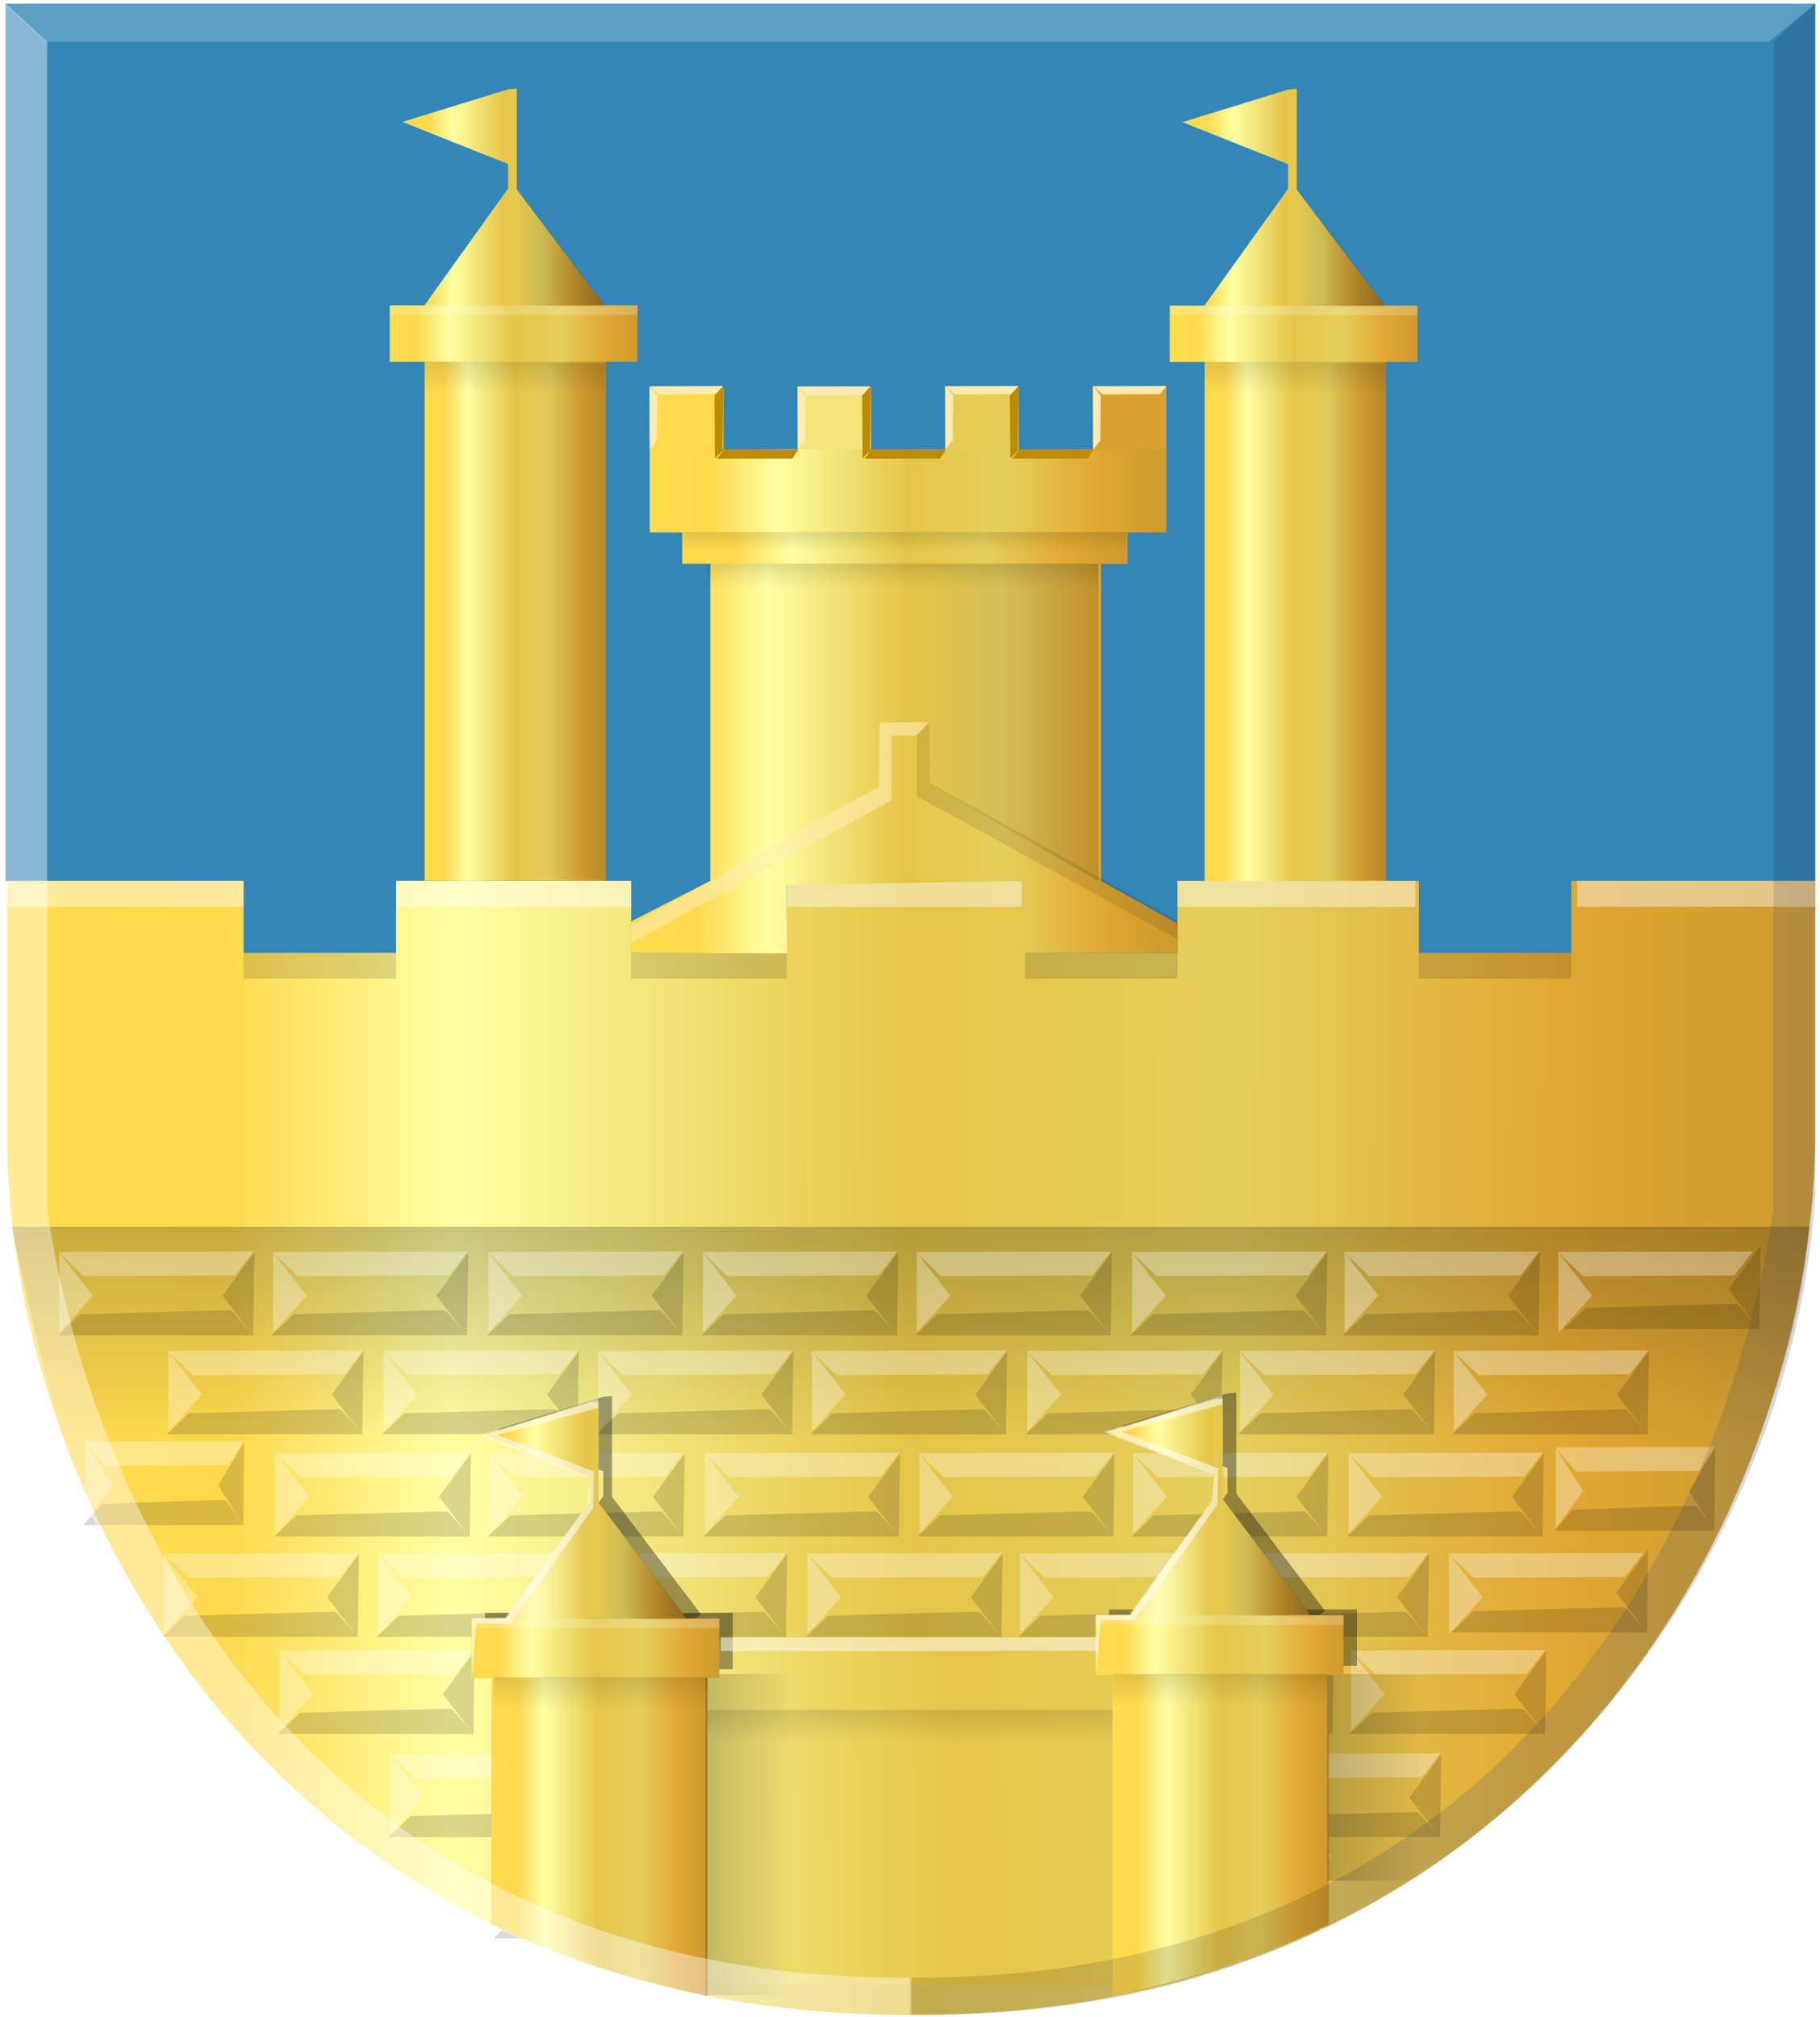 <?xml version="1.0" encoding="UTF-8" standalone="no"?>
<!-- Created with Inkscape (http://www.inkscape.org/) -->

<svg
   xmlns:dc="http://purl.org/dc/elements/1.1/"
   xmlns:cc="http://creativecommons.org/ns#"
   xmlns:rdf="http://www.w3.org/1999/02/22-rdf-syntax-ns#"
   xmlns:svg="http://www.w3.org/2000/svg"
   xmlns="http://www.w3.org/2000/svg"
   xmlns:xlink="http://www.w3.org/1999/xlink"
   xmlns:sodipodi="http://sodipodi.sourceforge.net/DTD/sodipodi-0.dtd"
   xmlns:inkscape="http://www.inkscape.org/namespaces/inkscape"
   width="572.969"
   height="634.747"
   id="svg18416"
   version="1.1"
   inkscape:version="0.48.4 r9939"
   sodipodi:docname="Nieuw document 14">
  <defs
     id="defs18418">
    <linearGradient
       y2="132.6"
       x2="-384.959"
       y1="132.6"
       x1="-433.541"
       gradientTransform="matrix(0.214,0,0,6.377,776.912,-1194.104)"
       gradientUnits="userSpaceOnUse"
       id="linearGradient24566"
       xlink:href="#linearGradient22969-83-0-8-2"
       inkscape:collect="always" />
    <linearGradient
       inkscape:collect="always"
       id="linearGradient22969-83-0-8-2">
      <stop
         style="stop-color:#000000;stop-opacity:1;"
         offset="0"
         id="stop22971-1-8-9-6" />
      <stop
         style="stop-color:#000000;stop-opacity:0;"
         offset="1"
         id="stop22973-4-1-1-0" />
    </linearGradient>
    <linearGradient
       inkscape:collect="always"
       xlink:href="#linearGradient23027-7-3-4"
       id="linearGradient23033-82-5-9"
       x1="-365.063"
       y1="63.85"
       x2="-336.438"
       y2="63.85"
       gradientUnits="userSpaceOnUse"
       gradientTransform="matrix(-1,0,0,1,110.053,572.372)" />
    <linearGradient
       inkscape:collect="always"
       id="linearGradient23027-7-3-4">
      <stop
         style="stop-color:#000000;stop-opacity:1;"
         offset="0"
         id="stop23029-2-8-2" />
      <stop
         style="stop-color:#000000;stop-opacity:0;"
         offset="1"
         id="stop23031-5-2-08" />
    </linearGradient>
    <linearGradient
       inkscape:collect="always"
       xlink:href="#linearGradient22981-73-0-8"
       id="linearGradient22987-84-4-7"
       x1="-398"
       y1="64.6"
       x2="-369.375"
       y2="64.6"
       gradientUnits="userSpaceOnUse"
       gradientTransform="translate(815.428,571.622)" />
    <linearGradient
       inkscape:collect="always"
       id="linearGradient22981-73-0-8">
      <stop
         style="stop-color:#ffffff;stop-opacity:1;"
         offset="0"
         id="stop22983-95-7-7" />
      <stop
         style="stop-color:#ffffff;stop-opacity:0;"
         offset="1"
         id="stop22985-19-9-3" />
    </linearGradient>
    <linearGradient
       inkscape:collect="always"
       xlink:href="#linearGradient22969-83-0-7"
       id="linearGradient22975-02-9-0"
       x1="-433.541"
       y1="132.6"
       x2="-384.959"
       y2="132.6"
       gradientUnits="userSpaceOnUse"
       gradientTransform="matrix(0.214,0,0,3.38,765.543,-894.306)" />
    <linearGradient
       inkscape:collect="always"
       id="linearGradient22969-83-0-7">
      <stop
         style="stop-color:#000000;stop-opacity:1;"
         offset="0"
         id="stop22971-1-8-6" />
      <stop
         style="stop-color:#000000;stop-opacity:0;"
         offset="1"
         id="stop22973-4-1-4" />
    </linearGradient>
    <linearGradient
       inkscape:collect="always"
       xlink:href="#linearGradient4053-4-8-3-4-70-2-0"
       id="linearGradient17782"
       x1="999.185"
       y1="1140.053"
       x2="1064.185"
       y2="1140.053"
       gradientUnits="userSpaceOnUse"
       gradientTransform="matrix(-1,0,0,1,1474.613,-519.433)" />
    <linearGradient
       id="linearGradient4053-4-8-3-4-70-2-0">
      <stop
         id="stop4055-9-6-3-5-7-6-2"
         offset="0"
         style="stop-color:#cc992d;stop-opacity:1;" />
      <stop
         id="stop4057-8-0-4-2-91-3-7"
         offset="0.143"
         style="stop-color:#e1a832;stop-opacity:1;" />
      <stop
         style="stop-color:#e5cf5c;stop-opacity:1;"
         offset="0.321"
         id="stop4059-2-1-2-9-5-1-8" />
      <stop
         id="stop4061-4-2-2-12-86-5-8"
         offset="0.5"
         style="stop-color:#e5c547;stop-opacity:1;" />
      <stop
         style="stop-color:#ffffa3;stop-opacity:1;"
         offset="0.75"
         id="stop4063-5-6-0-49-39-9-5" />
      <stop
         id="stop4065-2-0-1-93-45-7-9"
         offset="0.875"
         style="stop-color:#ffd94d;stop-opacity:1;" />
      <stop
         style="stop-color:#ffdb4e;stop-opacity:1;"
         offset="1"
         id="stop4067-9-5-2-76-3-0-7" />
    </linearGradient>
    <linearGradient
       inkscape:collect="always"
       xlink:href="#linearGradient4053-4-8-3-4-70-2-0"
       id="linearGradient17774"
       x1="994.143"
       y1="1183.303"
       x2="1075.226"
       y2="1183.303"
       gradientUnits="userSpaceOnUse"
       gradientTransform="translate(-1480.613,-519.433)" />
    <linearGradient
       id="linearGradient17892">
      <stop
         id="stop17894"
         offset="0"
         style="stop-color:#cc992d;stop-opacity:1;" />
      <stop
         id="stop17896"
         offset="0.143"
         style="stop-color:#e1a832;stop-opacity:1;" />
      <stop
         style="stop-color:#e5cf5c;stop-opacity:1;"
         offset="0.321"
         id="stop17898" />
      <stop
         id="stop17900"
         offset="0.5"
         style="stop-color:#e5c547;stop-opacity:1;" />
      <stop
         style="stop-color:#ffffa3;stop-opacity:1;"
         offset="0.75"
         id="stop17902" />
      <stop
         id="stop17904"
         offset="0.875"
         style="stop-color:#ffd94d;stop-opacity:1;" />
      <stop
         style="stop-color:#ffdb4e;stop-opacity:1;"
         offset="1"
         id="stop17906" />
    </linearGradient>
    <filter
       color-interpolation-filters="sRGB"
       inkscape:collect="always"
       id="filter24384-2">
      <feGaussianBlur
         inkscape:collect="always"
         stdDeviation="2.069"
         id="feGaussianBlur24386-1" />
    </filter>
    <filter
       color-interpolation-filters="sRGB"
       inkscape:collect="always"
       id="filter24388-9"
       x="-0.064"
       width="1.127"
       y="-0.28"
       height="1.559">
      <feGaussianBlur
         inkscape:collect="always"
         stdDeviation="2.069"
         id="feGaussianBlur24390-1" />
    </filter>
    <linearGradient
       inkscape:collect="always"
       xlink:href="#linearGradient23027-7-3-5"
       id="linearGradient23033-82-5-7"
       x1="-365.063"
       y1="63.85"
       x2="-336.438"
       y2="63.85"
       gradientUnits="userSpaceOnUse"
       gradientTransform="matrix(-1,0,0,1,-86.462,573.42)" />
    <linearGradient
       inkscape:collect="always"
       id="linearGradient23027-7-3-5">
      <stop
         style="stop-color:#000000;stop-opacity:1;"
         offset="0"
         id="stop23029-2-8-9" />
      <stop
         style="stop-color:#000000;stop-opacity:0;"
         offset="1"
         id="stop23031-5-2-0" />
    </linearGradient>
    <linearGradient
       inkscape:collect="always"
       xlink:href="#linearGradient22981-73-0-1"
       id="linearGradient22987-84-4-5"
       x1="-398"
       y1="64.6"
       x2="-369.375"
       y2="64.6"
       gradientUnits="userSpaceOnUse"
       gradientTransform="translate(618.913,572.67)" />
    <linearGradient
       inkscape:collect="always"
       id="linearGradient22981-73-0-1">
      <stop
         style="stop-color:#ffffff;stop-opacity:1;"
         offset="0"
         id="stop22983-95-7-2" />
      <stop
         style="stop-color:#ffffff;stop-opacity:0;"
         offset="1"
         id="stop22985-19-9-0" />
    </linearGradient>
    <linearGradient
       inkscape:collect="always"
       xlink:href="#linearGradient22969-83-0-8"
       id="linearGradient22975-02-9-9"
       x1="-433.541"
       y1="132.6"
       x2="-384.959"
       y2="132.6"
       gradientUnits="userSpaceOnUse"
       gradientTransform="matrix(0.214,0,0,3.365,766.591,-697.226)" />
    <linearGradient
       inkscape:collect="always"
       id="linearGradient22969-83-0-8">
      <stop
         style="stop-color:#000000;stop-opacity:1;"
         offset="0"
         id="stop22971-1-8-9" />
      <stop
         style="stop-color:#000000;stop-opacity:0;"
         offset="1"
         id="stop22973-4-1-1" />
    </linearGradient>
    <linearGradient
       inkscape:collect="always"
       xlink:href="#linearGradient4053-4-8-3-4-70-2-0"
       id="linearGradient17758"
       x1="802.669"
       y1="1141.1"
       x2="867.669"
       y2="1141.1"
       gradientUnits="userSpaceOnUse"
       gradientTransform="matrix(-1,0,0,1,1081.583,-519.433)" />
    <linearGradient
       id="linearGradient17925">
      <stop
         id="stop17927"
         offset="0"
         style="stop-color:#cc992d;stop-opacity:1;" />
      <stop
         id="stop17929"
         offset="0.143"
         style="stop-color:#e1a832;stop-opacity:1;" />
      <stop
         style="stop-color:#e5cf5c;stop-opacity:1;"
         offset="0.321"
         id="stop17931" />
      <stop
         id="stop17933"
         offset="0.5"
         style="stop-color:#e5c547;stop-opacity:1;" />
      <stop
         style="stop-color:#ffffa3;stop-opacity:1;"
         offset="0.75"
         id="stop17935" />
      <stop
         id="stop17937"
         offset="0.875"
         style="stop-color:#ffd94d;stop-opacity:1;" />
      <stop
         style="stop-color:#ffdb4e;stop-opacity:1;"
         offset="1"
         id="stop17939" />
    </linearGradient>
    <linearGradient
       inkscape:collect="always"
       xlink:href="#linearGradient4053-4-8-3-4-70-2-0"
       id="linearGradient17750"
       x1="797.628"
       y1="1184.35"
       x2="878.711"
       y2="1184.35"
       gradientUnits="userSpaceOnUse"
       gradientTransform="translate(-1087.582,-519.433)" />
    <linearGradient
       id="linearGradient17942">
      <stop
         id="stop17944"
         offset="0"
         style="stop-color:#cc992d;stop-opacity:1;" />
      <stop
         id="stop17946"
         offset="0.143"
         style="stop-color:#e1a832;stop-opacity:1;" />
      <stop
         style="stop-color:#e5cf5c;stop-opacity:1;"
         offset="0.321"
         id="stop17948" />
      <stop
         id="stop17950"
         offset="0.5"
         style="stop-color:#e5c547;stop-opacity:1;" />
      <stop
         style="stop-color:#ffffa3;stop-opacity:1;"
         offset="0.75"
         id="stop17952" />
      <stop
         id="stop17954"
         offset="0.875"
         style="stop-color:#ffd94d;stop-opacity:1;" />
      <stop
         style="stop-color:#ffdb4e;stop-opacity:1;"
         offset="1"
         id="stop17956" />
    </linearGradient>
    <filter
       color-interpolation-filters="sRGB"
       inkscape:collect="always"
       id="filter24384-7">
      <feGaussianBlur
         inkscape:collect="always"
         stdDeviation="2.069"
         id="feGaussianBlur24386-3" />
    </filter>
    <filter
       color-interpolation-filters="sRGB"
       inkscape:collect="always"
       id="filter24388-3"
       x="-0.064"
       width="1.127"
       y="-0.28"
       height="1.559">
      <feGaussianBlur
         inkscape:collect="always"
         stdDeviation="2.069"
         id="feGaussianBlur24390-0" />
    </filter>
    <linearGradient
       gradientTransform="matrix(1.124,0,0,0.643,217.532,325.33)"
       y2="590.914"
       x2="260.541"
       y1="590.914"
       x1="231.804"
       gradientUnits="userSpaceOnUse"
       id="linearGradient24153"
       xlink:href="#linearGradient24058-2"
       inkscape:collect="always" />
    <linearGradient
       inkscape:collect="always"
       id="linearGradient24058-2">
      <stop
         style="stop-color:#000000;stop-opacity:1;"
         offset="0"
         id="stop24060-9" />
      <stop
         style="stop-color:#000000;stop-opacity:0;"
         offset="1"
         id="stop24062-4" />
    </linearGradient>
    <linearGradient
       inkscape:collect="always"
       xlink:href="#linearGradient4053-4-8-3-4-70-2-0"
       id="linearGradient17766"
       x1="1000.465"
       y1="1243.104"
       x2="1069.574"
       y2="1243.104"
       gradientUnits="userSpaceOnUse"
       gradientTransform="matrix(-1,0,0,1,1481.283,-519.433)" />
    <linearGradient
       id="linearGradient17967">
      <stop
         id="stop17969"
         offset="0"
         style="stop-color:#cc992d;stop-opacity:1;" />
      <stop
         id="stop17971"
         offset="0.143"
         style="stop-color:#e1a832;stop-opacity:1;" />
      <stop
         style="stop-color:#e5cf5c;stop-opacity:1;"
         offset="0.321"
         id="stop17973" />
      <stop
         id="stop17975"
         offset="0.5"
         style="stop-color:#e5c547;stop-opacity:1;" />
      <stop
         style="stop-color:#ffffa3;stop-opacity:1;"
         offset="0.75"
         id="stop17977" />
      <stop
         id="stop17979"
         offset="0.875"
         style="stop-color:#ffd94d;stop-opacity:1;" />
      <stop
         style="stop-color:#ffdb4e;stop-opacity:1;"
         offset="1"
         id="stop17981" />
    </linearGradient>
    <linearGradient
       inkscape:collect="always"
       xlink:href="#linearGradient24058"
       id="linearGradient24064"
       x1="231.804"
       y1="590.914"
       x2="260.541"
       y2="590.914"
       gradientUnits="userSpaceOnUse"
       gradientTransform="translate(50.656,132.616)" />
    <linearGradient
       inkscape:collect="always"
       id="linearGradient24058">
      <stop
         style="stop-color:#000000;stop-opacity:1;"
         offset="0"
         id="stop24060" />
      <stop
         style="stop-color:#000000;stop-opacity:0;"
         offset="1"
         id="stop24062" />
    </linearGradient>
    <linearGradient
       inkscape:collect="always"
       xlink:href="#linearGradient4053-4-8-3-4-70-2-0"
       id="linearGradient17742"
       x1="804.855"
       y1="1243.104"
       x2="873.964"
       y2="1243.104"
       gradientUnits="userSpaceOnUse"
       gradientTransform="matrix(-1,0,0,1,1090.063,-519.433)" />
    <linearGradient
       id="linearGradient17988">
      <stop
         id="stop17990"
         offset="0"
         style="stop-color:#cc992d;stop-opacity:1;" />
      <stop
         id="stop17992"
         offset="0.143"
         style="stop-color:#e1a832;stop-opacity:1;" />
      <stop
         style="stop-color:#e5cf5c;stop-opacity:1;"
         offset="0.321"
         id="stop17994" />
      <stop
         id="stop17996"
         offset="0.5"
         style="stop-color:#e5c547;stop-opacity:1;" />
      <stop
         style="stop-color:#ffffa3;stop-opacity:1;"
         offset="0.75"
         id="stop17998" />
      <stop
         id="stop18000"
         offset="0.875"
         style="stop-color:#ffd94d;stop-opacity:1;" />
      <stop
         style="stop-color:#ffdb4e;stop-opacity:1;"
         offset="1"
         id="stop18002" />
    </linearGradient>
    <linearGradient
       inkscape:collect="always"
       xlink:href="#linearGradient4053-4-8-3-4-70-2-0"
       id="linearGradient17726"
       x1="660.301"
       y1="1230.158"
       x2="1195.71"
       y2="1237.306"
       gradientUnits="userSpaceOnUse"
       gradientTransform="matrix(-1,0,0,1,1289.594,-519.433)" />
    <linearGradient
       id="linearGradient18005">
      <stop
         id="stop18007"
         offset="0"
         style="stop-color:#cc992d;stop-opacity:1;" />
      <stop
         id="stop18009"
         offset="0.143"
         style="stop-color:#e1a832;stop-opacity:1;" />
      <stop
         style="stop-color:#e5cf5c;stop-opacity:1;"
         offset="0.321"
         id="stop18011" />
      <stop
         id="stop18013"
         offset="0.5"
         style="stop-color:#e5c547;stop-opacity:1;" />
      <stop
         style="stop-color:#ffffa3;stop-opacity:1;"
         offset="0.75"
         id="stop18015" />
      <stop
         id="stop18017"
         offset="0.875"
         style="stop-color:#ffd94d;stop-opacity:1;" />
      <stop
         style="stop-color:#ffdb4e;stop-opacity:1;"
         offset="1"
         id="stop18019" />
    </linearGradient>
    <linearGradient
       inkscape:collect="always"
       xlink:href="#linearGradient23509"
       id="linearGradient23515"
       x1="263.728"
       y1="433.371"
       x2="332.186"
       y2="433.371"
       gradientUnits="userSpaceOnUse"
       gradientTransform="matrix(0,1,-1,0,781.984,268.03)" />
    <linearGradient
       inkscape:collect="always"
       id="linearGradient23509">
      <stop
         style="stop-color:#000000;stop-opacity:1;"
         offset="0"
         id="stop23511" />
      <stop
         style="stop-color:#000000;stop-opacity:0;"
         offset="1"
         id="stop23513" />
    </linearGradient>
    <linearGradient
       y2="132.6"
       x2="-384.959"
       y1="132.6"
       x1="-433.541"
       gradientTransform="matrix(0.132,0,0,6.983,370.425,-1272.659)"
       gradientUnits="userSpaceOnUse"
       id="linearGradient23407"
       xlink:href="#linearGradient22969-3-0"
       inkscape:collect="always" />
    <linearGradient
       inkscape:collect="always"
       id="linearGradient22969-3-0">
      <stop
         style="stop-color:#000000;stop-opacity:1;"
         offset="0"
         id="stop22971-80-6" />
      <stop
         style="stop-color:#000000;stop-opacity:0;"
         offset="1"
         id="stop22973-1-1" />
    </linearGradient>
    <linearGradient
       inkscape:collect="always"
       xlink:href="#linearGradient4053-4-8-3-4-70-2-0"
       id="linearGradient17822"
       x1="853.774"
       y1="820.013"
       x2="1019.492"
       y2="820.013"
       gradientUnits="userSpaceOnUse"
       gradientTransform="translate(-1284.51,-519.433)" />
    <linearGradient
       id="linearGradient18030">
      <stop
         id="stop18032"
         offset="0"
         style="stop-color:#cc992d;stop-opacity:1;" />
      <stop
         id="stop18034"
         offset="0.143"
         style="stop-color:#e1a832;stop-opacity:1;" />
      <stop
         style="stop-color:#e5cf5c;stop-opacity:1;"
         offset="0.321"
         id="stop18036" />
      <stop
         id="stop18038"
         offset="0.5"
         style="stop-color:#e5c547;stop-opacity:1;" />
      <stop
         style="stop-color:#ffffa3;stop-opacity:1;"
         offset="0.75"
         id="stop18040" />
      <stop
         id="stop18042"
         offset="0.875"
         style="stop-color:#ffd94d;stop-opacity:1;" />
      <stop
         style="stop-color:#ffdb4e;stop-opacity:1;"
         offset="1"
         id="stop18044" />
    </linearGradient>
    <linearGradient
       inkscape:collect="always"
       xlink:href="#linearGradient22969-3"
       id="linearGradient22975-0"
       x1="-433.541"
       y1="132.6"
       x2="-384.959"
       y2="132.6"
       gradientUnits="userSpaceOnUse"
       gradientTransform="matrix(0.165,0,0,6.152,394.682,-1161.958)" />
    <linearGradient
       inkscape:collect="always"
       id="linearGradient22969-3">
      <stop
         style="stop-color:#000000;stop-opacity:1;"
         offset="0"
         id="stop22971-80" />
      <stop
         style="stop-color:#000000;stop-opacity:0;"
         offset="1"
         id="stop22973-1" />
    </linearGradient>
    <linearGradient
       inkscape:collect="always"
       xlink:href="#linearGradient4053-4-8-3-4-70-2-0"
       id="linearGradient17814"
       x1="863.983"
       y1="836.17"
       x2="1007.235"
       y2="836.17"
       gradientUnits="userSpaceOnUse"
       gradientTransform="translate(-1282.462,-519.433)" />
    <linearGradient
       id="linearGradient18051">
      <stop
         id="stop18053"
         offset="0"
         style="stop-color:#cc992d;stop-opacity:1;" />
      <stop
         id="stop18055"
         offset="0.143"
         style="stop-color:#e1a832;stop-opacity:1;" />
      <stop
         style="stop-color:#e5cf5c;stop-opacity:1;"
         offset="0.321"
         id="stop18057" />
      <stop
         id="stop18059"
         offset="0.5"
         style="stop-color:#e5c547;stop-opacity:1;" />
      <stop
         style="stop-color:#ffffa3;stop-opacity:1;"
         offset="0.75"
         id="stop18061" />
      <stop
         id="stop18063"
         offset="0.875"
         style="stop-color:#ffd94d;stop-opacity:1;" />
      <stop
         style="stop-color:#ffdb4e;stop-opacity:1;"
         offset="1"
         id="stop18065" />
    </linearGradient>
    <linearGradient
       inkscape:collect="always"
       xlink:href="#linearGradient23269"
       id="linearGradient23275"
       x1="295.071"
       y1="239.836"
       x2="357.589"
       y2="239.836"
       gradientUnits="userSpaceOnUse"
       gradientTransform="matrix(-1,0,0,1,703.315,132.616)" />
    <linearGradient
       inkscape:collect="always"
       id="linearGradient23269">
      <stop
         style="stop-color:#000000;stop-opacity:1;"
         offset="0"
         id="stop23271" />
      <stop
         style="stop-color:#000000;stop-opacity:0;"
         offset="1"
         id="stop23273" />
    </linearGradient>
    <linearGradient
       inkscape:collect="always"
       xlink:href="#linearGradient4053-4-8-3-4-70-2-0"
       id="linearGradient17790"
       x1="848.912"
       y1="903.198"
       x2="1021.912"
       y2="903.198"
       gradientUnits="userSpaceOnUse"
       gradientTransform="matrix(-1,0,0,1,1282.068,-519.433)" />
    <linearGradient
       id="linearGradient18072">
      <stop
         id="stop18074"
         offset="0"
         style="stop-color:#cc992d;stop-opacity:1;" />
      <stop
         id="stop18076"
         offset="0.143"
         style="stop-color:#e1a832;stop-opacity:1;" />
      <stop
         style="stop-color:#e5cf5c;stop-opacity:1;"
         offset="0.321"
         id="stop18078" />
      <stop
         id="stop18080"
         offset="0.5"
         style="stop-color:#e5c547;stop-opacity:1;" />
      <stop
         style="stop-color:#ffffa3;stop-opacity:1;"
         offset="0.75"
         id="stop18082" />
      <stop
         id="stop18084"
         offset="0.875"
         style="stop-color:#ffd94d;stop-opacity:1;" />
      <stop
         style="stop-color:#ffdb4e;stop-opacity:1;"
         offset="1"
         id="stop18086" />
    </linearGradient>
    <linearGradient
       y2="132.6"
       x2="-384.959"
       y1="132.6"
       x1="-433.541"
       gradientTransform="matrix(0.5,0,0,8.125,-282.086,-1419.139)"
       gradientUnits="userSpaceOnUse"
       id="linearGradient23054-5"
       xlink:href="#linearGradient22969-8-7"
       inkscape:collect="always" />
    <linearGradient
       inkscape:collect="always"
       id="linearGradient22969-8-7">
      <stop
         style="stop-color:#000000;stop-opacity:1;"
         offset="0"
         id="stop22971-8-54" />
      <stop
         style="stop-color:#000000;stop-opacity:0;"
         offset="1"
         id="stop22973-2-1" />
    </linearGradient>
    <linearGradient
       inkscape:collect="always"
       xlink:href="#linearGradient23027-0"
       id="linearGradient23033-2"
       x1="-365.063"
       y1="63.85"
       x2="-336.438"
       y2="63.85"
       gradientUnits="userSpaceOnUse"
       gradientTransform="matrix(-1,0,0,1,133.336,160.164)" />
    <linearGradient
       inkscape:collect="always"
       id="linearGradient23027-0">
      <stop
         style="stop-color:#000000;stop-opacity:1;"
         offset="0"
         id="stop23029-01" />
      <stop
         style="stop-color:#000000;stop-opacity:0;"
         offset="1"
         id="stop23031-4" />
    </linearGradient>
    <linearGradient
       inkscape:collect="always"
       xlink:href="#linearGradient22969-7"
       id="linearGradient22975-77"
       x1="-433.541"
       y1="132.6"
       x2="-384.959"
       y2="132.6"
       gradientUnits="userSpaceOnUse"
       gradientTransform="matrix(0.214,0,0,2.85,352.585,-847.621)" />
    <linearGradient
       inkscape:collect="always"
       id="linearGradient22969-7">
      <stop
         style="stop-color:#000000;stop-opacity:1;"
         offset="0"
         id="stop22971-3" />
      <stop
         style="stop-color:#000000;stop-opacity:0;"
         offset="1"
         id="stop22973-3" />
    </linearGradient>
    <linearGradient
       inkscape:collect="always"
       xlink:href="#linearGradient4053-4-8-3-4-70-2-0"
       id="linearGradient17838"
       x1="1022.467"
       y1="737.219"
       x2="1087.467"
       y2="737.219"
       gradientUnits="userSpaceOnUse"
       gradientTransform="matrix(-1,0,0,1,1521.178,-519.433)" />
    <linearGradient
       id="linearGradient18101">
      <stop
         id="stop18103"
         offset="0"
         style="stop-color:#cc992d;stop-opacity:1;" />
      <stop
         id="stop18105"
         offset="0.143"
         style="stop-color:#e1a832;stop-opacity:1;" />
      <stop
         style="stop-color:#e5cf5c;stop-opacity:1;"
         offset="0.321"
         id="stop18107" />
      <stop
         id="stop18109"
         offset="0.5"
         style="stop-color:#e5c547;stop-opacity:1;" />
      <stop
         style="stop-color:#ffffa3;stop-opacity:1;"
         offset="0.75"
         id="stop18111" />
      <stop
         id="stop18113"
         offset="0.875"
         style="stop-color:#ffd94d;stop-opacity:1;" />
      <stop
         style="stop-color:#ffdb4e;stop-opacity:1;"
         offset="1"
         id="stop18115" />
    </linearGradient>
    <linearGradient
       inkscape:collect="always"
       xlink:href="#linearGradient4053-4-8-3-4-70-2-0"
       id="linearGradient17854"
       x1="1017.426"
       y1="770.594"
       x2="1098.509"
       y2="770.594"
       gradientUnits="userSpaceOnUse"
       gradientTransform="translate(-1527.178,-519.433)" />
    <linearGradient
       id="linearGradient18118">
      <stop
         id="stop18120"
         offset="0"
         style="stop-color:#cc992d;stop-opacity:1;" />
      <stop
         id="stop18122"
         offset="0.143"
         style="stop-color:#e1a832;stop-opacity:1;" />
      <stop
         style="stop-color:#e5cf5c;stop-opacity:1;"
         offset="0.321"
         id="stop18124" />
      <stop
         id="stop18126"
         offset="0.5"
         style="stop-color:#e5c547;stop-opacity:1;" />
      <stop
         style="stop-color:#ffffa3;stop-opacity:1;"
         offset="0.75"
         id="stop18128" />
      <stop
         id="stop18130"
         offset="0.875"
         style="stop-color:#ffd94d;stop-opacity:1;" />
      <stop
         style="stop-color:#ffdb4e;stop-opacity:1;"
         offset="1"
         id="stop18132" />
    </linearGradient>
    <linearGradient
       inkscape:collect="always"
       xlink:href="#linearGradient4053-4-8-3-4-70-2-0"
       id="linearGradient17806"
       x1="1028.426"
       y1="860.543"
       x2="1088.509"
       y2="860.543"
       gradientUnits="userSpaceOnUse"
       gradientTransform="translate(-1528.178,-519.433)" />
    <linearGradient
       id="linearGradient18135">
      <stop
         id="stop18137"
         offset="0"
         style="stop-color:#cc992d;stop-opacity:1;" />
      <stop
         id="stop18139"
         offset="0.143"
         style="stop-color:#e1a832;stop-opacity:1;" />
      <stop
         style="stop-color:#e5cf5c;stop-opacity:1;"
         offset="0.321"
         id="stop18141" />
      <stop
         id="stop18143"
         offset="0.5"
         style="stop-color:#e5c547;stop-opacity:1;" />
      <stop
         style="stop-color:#ffffa3;stop-opacity:1;"
         offset="0.75"
         id="stop18145" />
      <stop
         id="stop18147"
         offset="0.875"
         style="stop-color:#ffd94d;stop-opacity:1;" />
      <stop
         style="stop-color:#ffdb4e;stop-opacity:1;"
         offset="1"
         id="stop18149" />
    </linearGradient>
    <linearGradient
       y2="132.6"
       x2="-384.959"
       y1="132.6"
       x1="-433.541"
       gradientTransform="matrix(0.5,0,0,8.125,-36.531,-1419.068)"
       gradientUnits="userSpaceOnUse"
       id="linearGradient23054-1"
       xlink:href="#linearGradient22969-8-3"
       inkscape:collect="always" />
    <linearGradient
       inkscape:collect="always"
       id="linearGradient22969-8-3">
      <stop
         style="stop-color:#000000;stop-opacity:1;"
         offset="0"
         id="stop22971-8-5" />
      <stop
         style="stop-color:#000000;stop-opacity:0;"
         offset="1"
         id="stop22973-2-9" />
    </linearGradient>
    <linearGradient
       inkscape:collect="always"
       xlink:href="#linearGradient23027-4"
       id="linearGradient23033-8"
       x1="-365.063"
       y1="63.85"
       x2="-336.438"
       y2="63.85"
       gradientUnits="userSpaceOnUse"
       gradientTransform="matrix(-1,0,0,1,-112.219,160.093)" />
    <linearGradient
       inkscape:collect="always"
       id="linearGradient23027-4">
      <stop
         style="stop-color:#000000;stop-opacity:1;"
         offset="0"
         id="stop23029-0" />
      <stop
         style="stop-color:#000000;stop-opacity:0;"
         offset="1"
         id="stop23031-7" />
    </linearGradient>
    <linearGradient
       inkscape:collect="always"
       xlink:href="#linearGradient22969-4"
       id="linearGradient22975-5"
       x1="-433.541"
       y1="132.6"
       x2="-384.959"
       y2="132.6"
       gradientUnits="userSpaceOnUse"
       gradientTransform="matrix(0.214,0,0,2.85,352.515,-602.066)" />
    <linearGradient
       inkscape:collect="always"
       id="linearGradient22969-4">
      <stop
         style="stop-color:#000000;stop-opacity:1;"
         offset="0"
         id="stop22971-2" />
      <stop
         style="stop-color:#000000;stop-opacity:0;"
         offset="1"
         id="stop22973-0" />
    </linearGradient>
    <linearGradient
       inkscape:collect="always"
       xlink:href="#linearGradient4053-4-8-3-4-70-2-0"
       id="linearGradient17830"
       x1="776.912"
       y1="737.149"
       x2="841.912"
       y2="737.149"
       gradientUnits="userSpaceOnUse"
       gradientTransform="matrix(-1,0,0,1,1030.068,-519.433)" />
    <linearGradient
       id="linearGradient18164">
      <stop
         id="stop18166"
         offset="0"
         style="stop-color:#cc992d;stop-opacity:1;" />
      <stop
         id="stop18168"
         offset="0.143"
         style="stop-color:#e1a832;stop-opacity:1;" />
      <stop
         style="stop-color:#e5cf5c;stop-opacity:1;"
         offset="0.321"
         id="stop18170" />
      <stop
         id="stop18172"
         offset="0.5"
         style="stop-color:#e5c547;stop-opacity:1;" />
      <stop
         style="stop-color:#ffffa3;stop-opacity:1;"
         offset="0.75"
         id="stop18174" />
      <stop
         id="stop18176"
         offset="0.875"
         style="stop-color:#ffd94d;stop-opacity:1;" />
      <stop
         style="stop-color:#ffdb4e;stop-opacity:1;"
         offset="1"
         id="stop18178" />
    </linearGradient>
    <linearGradient
       inkscape:collect="always"
       xlink:href="#linearGradient4053-4-8-3-4-70-2-0"
       id="linearGradient17846"
       x1="771.871"
       y1="770.524"
       x2="852.954"
       y2="770.524"
       gradientUnits="userSpaceOnUse"
       gradientTransform="translate(-1036.068,-519.433)" />
    <linearGradient
       id="linearGradient18181">
      <stop
         id="stop18183"
         offset="0"
         style="stop-color:#cc992d;stop-opacity:1;" />
      <stop
         id="stop18185"
         offset="0.143"
         style="stop-color:#e1a832;stop-opacity:1;" />
      <stop
         style="stop-color:#e5cf5c;stop-opacity:1;"
         offset="0.321"
         id="stop18187" />
      <stop
         id="stop18189"
         offset="0.5"
         style="stop-color:#e5c547;stop-opacity:1;" />
      <stop
         style="stop-color:#ffffa3;stop-opacity:1;"
         offset="0.75"
         id="stop18191" />
      <stop
         id="stop18193"
         offset="0.875"
         style="stop-color:#ffd94d;stop-opacity:1;" />
      <stop
         style="stop-color:#ffdb4e;stop-opacity:1;"
         offset="1"
         id="stop18195" />
    </linearGradient>
    <linearGradient
       inkscape:collect="always"
       xlink:href="#linearGradient4053-4-8-3-4-70-2-0"
       id="linearGradient17798"
       x1="782.871"
       y1="860.473"
       x2="842.954"
       y2="860.473"
       gradientUnits="userSpaceOnUse"
       gradientTransform="translate(-1037.068,-519.433)" />
    <linearGradient
       id="linearGradient18198">
      <stop
         id="stop18200"
         offset="0"
         style="stop-color:#cc992d;stop-opacity:1;" />
      <stop
         id="stop18202"
         offset="0.143"
         style="stop-color:#e1a832;stop-opacity:1;" />
      <stop
         style="stop-color:#e5cf5c;stop-opacity:1;"
         offset="0.321"
         id="stop18204" />
      <stop
         id="stop18206"
         offset="0.5"
         style="stop-color:#e5c547;stop-opacity:1;" />
      <stop
         style="stop-color:#ffffa3;stop-opacity:1;"
         offset="0.75"
         id="stop18208" />
      <stop
         id="stop18210"
         offset="0.875"
         style="stop-color:#ffd94d;stop-opacity:1;" />
      <stop
         style="stop-color:#ffdb4e;stop-opacity:1;"
         offset="1"
         id="stop18212" />
    </linearGradient>
    <linearGradient
       inkscape:collect="always"
       xlink:href="#linearGradient4053-4-8-3-4-70-2-0"
       id="linearGradient17718"
       x1="902.905"
       y1="983.279"
       x2="1471.109"
       y2="979.705"
       gradientUnits="userSpaceOnUse"
       gradientTransform="matrix(-1,0,0,1,1536.852,-519.433)" />
    <linearGradient
       id="linearGradient18215">
      <stop
         id="stop18217"
         offset="0"
         style="stop-color:#cc992d;stop-opacity:1;" />
      <stop
         id="stop18219"
         offset="0.143"
         style="stop-color:#e1a832;stop-opacity:1;" />
      <stop
         style="stop-color:#e5cf5c;stop-opacity:1;"
         offset="0.321"
         id="stop18221" />
      <stop
         id="stop18223"
         offset="0.5"
         style="stop-color:#e5c547;stop-opacity:1;" />
      <stop
         style="stop-color:#ffffa3;stop-opacity:1;"
         offset="0.75"
         id="stop18225" />
      <stop
         id="stop18227"
         offset="0.875"
         style="stop-color:#ffd94d;stop-opacity:1;" />
      <stop
         style="stop-color:#ffdb4e;stop-opacity:1;"
         offset="1"
         id="stop18229" />
    </linearGradient>
    <linearGradient
       inkscape:collect="always"
       xlink:href="#linearGradient4053-4-8-3-4-70-2-0"
       id="linearGradient17710"
       x1="375.382"
       y1="983.279"
       x2="938.504"
       y2="983.279"
       gradientUnits="userSpaceOnUse"
       gradientTransform="matrix(-1,0,0,1,1590.884,0)" />
    <linearGradient
       id="linearGradient18232">
      <stop
         id="stop18234"
         offset="0"
         style="stop-color:#cc992d;stop-opacity:1;" />
      <stop
         id="stop18236"
         offset="0.143"
         style="stop-color:#e1a832;stop-opacity:1;" />
      <stop
         style="stop-color:#e5cf5c;stop-opacity:1;"
         offset="0.321"
         id="stop18238" />
      <stop
         id="stop18240"
         offset="0.5"
         style="stop-color:#e5c547;stop-opacity:1;" />
      <stop
         style="stop-color:#ffffa3;stop-opacity:1;"
         offset="0.75"
         id="stop18242" />
      <stop
         id="stop18244"
         offset="0.875"
         style="stop-color:#ffd94d;stop-opacity:1;" />
      <stop
         style="stop-color:#ffdb4e;stop-opacity:1;"
         offset="1"
         id="stop18246" />
    </linearGradient>
    <linearGradient
       y2="983.279"
       x2="938.504"
       y1="983.279"
       x1="375.382"
       gradientTransform="matrix(-1,0,0,1,1002.128,-519.433)"
       gradientUnits="userSpaceOnUse"
       id="linearGradient18414"
       xlink:href="#linearGradient4053-4-8-3-4-70-2-0"
       inkscape:collect="always" />
  </defs>
  <sodipodi:namedview
     id="base"
     pagecolor="#ffffff"
     bordercolor="#666666"
     borderopacity="1.0"
     inkscape:pageopacity="0.0"
     inkscape:pageshadow="2"
     inkscape:zoom="0.7"
     inkscape:cx="292.61437"
     inkscape:cy="240.81088"
     inkscape:document-units="px"
     inkscape:current-layer="layer1"
     showgrid="false"
     fit-margin-top="0"
     fit-margin-left="0"
     fit-margin-right="0"
     fit-margin-bottom="0"
     inkscape:window-width="1600"
     inkscape:window-height="837"
     inkscape:window-x="-8"
     inkscape:window-y="-8"
     inkscape:window-maximized="1" />
  <g
     inkscape:label="Laag 1"
     inkscape:groupmode="layer"
     id="layer1"
     transform="translate(-61.969,-146.094)">
    <path
       style="fill:url(#linearGradient18414);fill-opacity:1;stroke:#000000;stroke-width:1px;stroke-linecap:butt;stroke-linejoin:miter;stroke-opacity:0"
       d="m 349.247,147.406 -285.123,0 0,357.607 c 1.547,118.318 88.515,275.89 285.123,275.271 l 0,-632.878 z"
       id="path2836"
       sodipodi:nodetypes="ccccc"
       inkscape:connector-curvature="0" />
    <path
       style="fill:url(#linearGradient17718);fill-opacity:1;stroke:#000000;stroke-width:1px;stroke-linecap:butt;stroke-linejoin:miter;stroke-opacity:0"
       d="m 349.247,147.406 284.2,0 0,357.607 c -0.164,12.605 -1.295,25.656 -3.421,38.914 -17.832,111.183 -105.685,236.91 -280.779,236.357 -45.818,-207.704 -46.443,-418.619 0,-632.878 z"
       id="path2836-1"
       sodipodi:nodetypes="cccscc"
       inkscape:connector-curvature="0" />
    <path
       style="fill:#cccccc;fill-opacity:0.153;stroke:#000000;stroke-width:1px;stroke-linecap:butt;stroke-linejoin:miter;stroke-opacity:0"
       d="m 633.447,147.406 -13.088,12.022 0,367.518 c -16.796,112.253 -95.022,243.155 -272.035,241.763 l 0,11.574 c 186.092,3.484 278.965,-146.574 285.123,-258.211 l 0,-374.666 z"
       id="path4509-2"
       sodipodi:nodetypes="ccccccc"
       inkscape:connector-curvature="0" />
    <path
       style="fill:#3486b6;fill-opacity:1;stroke:#000000;stroke-width:1px;stroke-linecap:butt;stroke-linejoin:miter;stroke-opacity:0"
       d="m 63.737,147.238 0,276.125 74.919,0 0,22.627 48,0 0,-22.627 74,0 0,22.627 49,0 0,-22.627 75,0 0,22.627 48,0 0,-22.627 76,0 0,22.627 48,0 0,-22.627 76.75,0 0,-276.125 -569.669,0 z"
       id="path22851"
       inkscape:connector-curvature="0" />
    <rect
       style="opacity:0.692;fill:#ffffff;fill-opacity:0.605;fill-rule:evenodd;stroke:#000000;stroke-width:3.083;stroke-linecap:square;stroke-linejoin:bevel;stroke-miterlimit:4;stroke-opacity:0;stroke-dasharray:none;stroke-dashoffset:0"
       id="rect22853"
       width="74.919"
       height="8.132"
       x="63.737"
       y="423.363" />
    <rect
       style="opacity:0.692;fill:#ffffff;fill-opacity:0.605;fill-rule:evenodd;stroke:#000000;stroke-width:3.083;stroke-linecap:square;stroke-linejoin:bevel;stroke-miterlimit:4;stroke-opacity:0;stroke-dasharray:none;stroke-dashoffset:0"
       id="rect22853-0"
       width="74"
       height="8.132"
       x="186.656"
       y="423.363" />
    <rect
       style="opacity:0.692;fill:#ffffff;fill-opacity:0.605;fill-rule:evenodd;stroke:#000000;stroke-width:3.083;stroke-linecap:square;stroke-linejoin:bevel;stroke-miterlimit:4;stroke-opacity:0;stroke-dasharray:none;stroke-dashoffset:0"
       id="rect22853-6"
       width="74.919"
       height="8.132"
       x="309.656"
       y="423.363" />
    <rect
       style="opacity:0.692;fill:#ffffff;fill-opacity:0.605;fill-rule:evenodd;stroke:#000000;stroke-width:3.083;stroke-linecap:square;stroke-linejoin:bevel;stroke-miterlimit:4;stroke-opacity:0;stroke-dasharray:none;stroke-dashoffset:0"
       id="rect22853-3"
       width="74.919"
       height="8.132"
       x="432.656"
       y="423.363" />
    <rect
       style="opacity:0.692;fill:#ffffff;fill-opacity:0.605;fill-rule:evenodd;stroke:#000000;stroke-width:3.083;stroke-linecap:square;stroke-linejoin:bevel;stroke-miterlimit:4;stroke-opacity:0;stroke-dasharray:none;stroke-dashoffset:0"
       id="rect22853-9"
       width="74.919"
       height="8.132"
       x="558.487"
       y="423.363" />
    <rect
       style="opacity:0.692;fill:#000000;fill-opacity:0.189;fill-rule:evenodd;stroke:#000000;stroke-width:3.083;stroke-linecap:square;stroke-linejoin:bevel;stroke-miterlimit:4;stroke-opacity:0;stroke-dasharray:none;stroke-dashoffset:0"
       id="rect22853-4"
       width="48"
       height="8.132"
       x="138.656"
       y="445.991" />
    <rect
       style="opacity:0.692;fill:#000000;fill-opacity:0.189;fill-rule:evenodd;stroke:#000000;stroke-width:3.083;stroke-linecap:square;stroke-linejoin:bevel;stroke-miterlimit:4;stroke-opacity:0;stroke-dasharray:none;stroke-dashoffset:0"
       id="rect22853-4-4"
       width="49"
       height="8.132"
       x="260.656"
       y="445.991" />
    <rect
       style="opacity:0.692;fill:#000000;fill-opacity:0.189;fill-rule:evenodd;stroke:#000000;stroke-width:3.083;stroke-linecap:square;stroke-linejoin:bevel;stroke-miterlimit:4;stroke-opacity:0;stroke-dasharray:none;stroke-dashoffset:0"
       id="rect22853-4-0"
       width="48"
       height="8.132"
       x="384.656"
       y="445.991" />
    <rect
       style="opacity:0.692;fill:#000000;fill-opacity:0.189;fill-rule:evenodd;stroke:#000000;stroke-width:3.083;stroke-linecap:square;stroke-linejoin:bevel;stroke-miterlimit:4;stroke-opacity:0;stroke-dasharray:none;stroke-dashoffset:0"
       id="rect22853-4-1"
       width="48"
       height="8.132"
       x="508.656"
       y="445.991" />
    <rect
       style="fill:url(#linearGradient17798);fill-opacity:1;fill-rule:evenodd;stroke:#000000;stroke-width:3.083;stroke-linecap:square;stroke-linejoin:bevel;stroke-miterlimit:4;stroke-opacity:0;stroke-dasharray:none;stroke-dashoffset:0"
       id="rect22953-9"
       width="57"
       height="164.648"
       x="-252.656"
       y="258.716"
       transform="scale(-1,1)" />
    <rect
       style="fill:url(#linearGradient17846);fill-opacity:1;fill-rule:evenodd;stroke:#000000;stroke-width:3.083;stroke-linecap:square;stroke-linejoin:bevel;stroke-miterlimit:4;stroke-opacity:0;stroke-dasharray:none;stroke-dashoffset:0"
       id="rect22955-7"
       width="78"
       height="17.75"
       x="-262.656"
       y="242.216"
       transform="scale(-1,1)" />
    <path
       style="fill:url(#linearGradient17830);fill-opacity:1;stroke:#000000;stroke-width:1px;stroke-linecap:butt;stroke-linejoin:miter;stroke-opacity:0"
       d="m 195.406,242.466 26.5,-37 0,-7.75 -33.25,-13.25 33.25,-10.25 2.75,-0.25 0,31.75 28,37 -31.159,-0.205 z"
       id="path22965-3"
       inkscape:connector-curvature="0"
       sodipodi:nodetypes="cccccccccc" />
    <rect
       style="opacity:0.118;fill:url(#linearGradient22975-5);fill-opacity:1;fill-rule:evenodd;stroke:#000000;stroke-width:3.083;stroke-linecap:square;stroke-linejoin:bevel;stroke-miterlimit:4;stroke-opacity:0;stroke-dasharray:none;stroke-dashoffset:0"
       id="rect22967-7"
       width="9.75"
       height="57"
       x="259.943"
       y="-252.656"
       transform="matrix(0,1,-1,0,0,0)" />
    <rect
       style="opacity:0.201;fill:#ffffff;fill-opacity:1;fill-rule:evenodd;stroke:#000000;stroke-width:3.083;stroke-linecap:square;stroke-linejoin:bevel;stroke-miterlimit:4;stroke-opacity:0;stroke-dasharray:none;stroke-dashoffset:0"
       id="rect22977-2"
       width="77.959"
       height="3.005"
       x="184.802"
       y="242.201" />
    <path
       style="opacity:0.331;fill:url(#linearGradient23033-8);fill-opacity:1;stroke:#000000;stroke-width:1px;stroke-linecap:butt;stroke-linejoin:miter;stroke-opacity:0"
       d="m 224.843,205.693 -1,0.125 1,36.5 27.5,-0.125 -27.5,-36.5 z"
       id="path22979-3-0"
       sodipodi:nodetypes="ccccc"
       inkscape:connector-curvature="0" />
    <rect
       style="opacity:0.133;fill:url(#linearGradient23054-1);fill-opacity:1;fill-rule:evenodd;stroke:#000000;stroke-width:3.083;stroke-linecap:square;stroke-linejoin:bevel;stroke-miterlimit:4;stroke-opacity:0;stroke-dasharray:none;stroke-dashoffset:0"
       id="rect22967-9-1"
       width="22.75"
       height="162.5"
       x="-252.531"
       y="-422.943"
       transform="scale(-1,-1)" />
    <rect
       style="fill:url(#linearGradient17806);fill-opacity:1;fill-rule:evenodd;stroke:#000000;stroke-width:3.083;stroke-linecap:square;stroke-linejoin:bevel;stroke-miterlimit:4;stroke-opacity:0;stroke-dasharray:none;stroke-dashoffset:0"
       id="rect22953-5"
       width="57"
       height="164.648"
       x="-498.211"
       y="258.786"
       transform="scale(-1,1)" />
    <rect
       style="fill:url(#linearGradient17854);fill-opacity:1;fill-rule:evenodd;stroke:#000000;stroke-width:3.083;stroke-linecap:square;stroke-linejoin:bevel;stroke-miterlimit:4;stroke-opacity:0;stroke-dasharray:none;stroke-dashoffset:0"
       id="rect22955-9"
       width="78"
       height="17.75"
       x="-508.211"
       y="242.286"
       transform="scale(-1,1)" />
    <path
       style="fill:url(#linearGradient17838);fill-opacity:1;stroke:#000000;stroke-width:1px;stroke-linecap:butt;stroke-linejoin:miter;stroke-opacity:0"
       d="m 440.961,242.536 26.5,-37 0,-7.75 -33.25,-13.25 33.25,-10.25 2.75,-0.25 0,31.75 28,37 -31.475,-0.205 z"
       id="path22965-9"
       inkscape:connector-curvature="0"
       sodipodi:nodetypes="cccccccccc" />
    <rect
       style="opacity:0.118;fill:url(#linearGradient22975-77);fill-opacity:1;fill-rule:evenodd;stroke:#000000;stroke-width:3.083;stroke-linecap:square;stroke-linejoin:bevel;stroke-miterlimit:4;stroke-opacity:0;stroke-dasharray:none;stroke-dashoffset:0"
       id="rect22967-8"
       width="9.75"
       height="57"
       x="260.014"
       y="-498.211"
       transform="matrix(0,1,-1,0,0,0)" />
    <rect
       style="opacity:0.201;fill:#ffffff;fill-opacity:1;fill-rule:evenodd;stroke:#000000;stroke-width:3.083;stroke-linecap:square;stroke-linejoin:bevel;stroke-miterlimit:4;stroke-opacity:0;stroke-dasharray:none;stroke-dashoffset:0"
       id="rect22977-1"
       width="77.959"
       height="3.005"
       x="430.357"
       y="242.272" />
    <path
       style="opacity:0.331;fill:url(#linearGradient23033-2);fill-opacity:1;stroke:#000000;stroke-width:1px;stroke-linecap:butt;stroke-linejoin:miter;stroke-opacity:0"
       d="m 470.398,205.764 -1,0.125 1,36.5 27.5,-0.125 -27.5,-36.5 z"
       id="path22979-3-2"
       sodipodi:nodetypes="ccccc"
       inkscape:connector-curvature="0" />
    <rect
       style="opacity:0.133;fill:url(#linearGradient23054-5);fill-opacity:1;fill-rule:evenodd;stroke:#000000;stroke-width:3.083;stroke-linecap:square;stroke-linejoin:bevel;stroke-miterlimit:4;stroke-opacity:0;stroke-dasharray:none;stroke-dashoffset:0"
       id="rect22967-9-6"
       width="22.75"
       height="162.5"
       x="-498.086"
       y="-423.014"
       transform="scale(-1,-1)" />
    <path
       style="fill:url(#linearGradient17790);fill-opacity:1;stroke:#000000;stroke-width:1px;stroke-linecap:butt;stroke-linejoin:miter;stroke-opacity:0"
       d="m 432.656,436.798 -24.052,-13.435 0,-101.823 -123.037,0 0,101.823 -24.911,12.728 0,9.899 49.106,0.158 -0.158,-21.522 74.052,-1.264 0,22.627 49,0 z"
       id="path23235"
       inkscape:connector-curvature="0"
       sodipodi:nodetypes="ccccccccccccc" />
    <path
       style="fill:#ffebb1;fill-opacity:0.602;stroke:#000000;stroke-width:1px;stroke-linecap:butt;stroke-linejoin:miter;stroke-opacity:0"
       d="m 260.656,437.216 78,-43.5 0.25,-20.25 15.469,0.031 -4,4.094 -7.656,0 -0.062,20.375 -82,45 0,-5.75 z"
       id="path23243"
       sodipodi:nodetypes="ccccccccc"
       inkscape:connector-curvature="0" />
    <path
       style="fill:#000000;fill-opacity:0.104;stroke:#000000;stroke-width:1px;stroke-linecap:butt;stroke-linejoin:miter;stroke-opacity:0"
       d="m 432.656,435.966 -78,-43.5 -0.094,-19.031 -0.023,0 -3.852,4.031 0.031,0.062 -0.062,19.188 82,45 0,-5.75 z"
       id="path23243-6"
       sodipodi:nodetypes="ccccccccc"
       inkscape:connector-curvature="0" />
    <path
       style="opacity:0.148;fill:url(#linearGradient23275);fill-opacity:1;stroke:#000000;stroke-width:1px;stroke-linecap:butt;stroke-linejoin:miter;stroke-opacity:0"
       d="m 346.226,321.54 0,51.265 8.132,0 0.354,20.153 53.033,30.406 0,-101.823 -61.518,0 z"
       id="path23267"
       inkscape:connector-curvature="0" />
    <rect
       style="fill:url(#linearGradient17814);fill-opacity:1;fill-rule:evenodd;stroke:#000000;stroke-width:3.083;stroke-linecap:square;stroke-linejoin:bevel;stroke-miterlimit:4;stroke-opacity:0;stroke-dasharray:none;stroke-dashoffset:0"
       id="rect22955-2"
       width="140.168"
       height="13.641"
       x="-416.937"
       y="309.916"
       transform="scale(-1,1)" />
    <rect
       style="opacity:0.118;fill:url(#linearGradient22975-0);fill-opacity:1;fill-rule:evenodd;stroke:#000000;stroke-width:3.083;stroke-linecap:square;stroke-linejoin:bevel;stroke-miterlimit:4;stroke-opacity:0;stroke-dasharray:none;stroke-dashoffset:0"
       id="rect22967-5"
       width="7.493"
       height="123.037"
       x="323.54"
       y="-407.745"
       transform="matrix(0,1,-1,0,0,0)" />
    <rect
       style="opacity:0.201;fill:#ffffff;fill-opacity:1;fill-rule:evenodd;stroke:#000000;stroke-width:3.083;stroke-linecap:square;stroke-linejoin:bevel;stroke-miterlimit:4;stroke-opacity:0;stroke-dasharray:none;stroke-dashoffset:0"
       id="rect22977-0"
       width="140.094"
       height="2.31"
       x="277.031"
       y="309.905" />
    <rect
       style="fill:#ffda4e;fill-opacity:1;fill-rule:evenodd;stroke:#000000;stroke-width:3.083;stroke-linecap:square;stroke-linejoin:bevel;stroke-miterlimit:4;stroke-opacity:0;stroke-dasharray:none;stroke-dashoffset:0"
       id="rect23317"
       width="23.137"
       height="43.841"
       x="266.559"
       y="268.053" />
    <rect
       style="fill:#f3e579;fill-opacity:1;fill-rule:evenodd;stroke:#000000;stroke-width:3.083;stroke-linecap:square;stroke-linejoin:bevel;stroke-miterlimit:4;stroke-opacity:0;stroke-dasharray:none;stroke-dashoffset:0"
       id="rect23317-7"
       width="23.137"
       height="43.841"
       x="313.045"
       y="267.699" />
    <rect
       style="fill:#e5cc56;fill-opacity:1;fill-rule:evenodd;stroke:#000000;stroke-width:3.083;stroke-linecap:square;stroke-linejoin:bevel;stroke-miterlimit:4;stroke-opacity:0;stroke-dasharray:none;stroke-dashoffset:0"
       id="rect23317-1"
       width="23.137"
       height="43.841"
       x="359.518"
       y="267.699" />
    <rect
       style="fill:#d8a130;fill-opacity:1;fill-rule:evenodd;stroke:#000000;stroke-width:3.083;stroke-linecap:square;stroke-linejoin:bevel;stroke-miterlimit:4;stroke-opacity:0;stroke-dasharray:none;stroke-dashoffset:0"
       id="rect23317-6"
       width="23.137"
       height="43.841"
       x="405.992"
       y="267.699" />
    <rect
       style="fill:url(#linearGradient17822);fill-opacity:1;fill-rule:evenodd;stroke:#000000;stroke-width:3.083;stroke-linecap:square;stroke-linejoin:bevel;stroke-miterlimit:4;stroke-opacity:0;stroke-dasharray:none;stroke-dashoffset:0"
       id="rect23388"
       width="162.635"
       height="26.163"
       x="-429.194"
       y="287.498"
       transform="scale(-1,1)" />
    <rect
       style="opacity:0.118;fill:url(#linearGradient23407);fill-opacity:1;fill-rule:evenodd;stroke:#000000;stroke-width:3.083;stroke-linecap:square;stroke-linejoin:bevel;stroke-miterlimit:4;stroke-opacity:0;stroke-dasharray:none;stroke-dashoffset:0"
       id="rect22967-5-8"
       width="5.99"
       height="139.654"
       x="313.549"
       y="-416.583"
       transform="matrix(0,1,-1,0,0,0)" />
    <path
       style="fill:#ffebb1;fill-opacity:1;stroke:#000000;stroke-width:1px;stroke-linecap:butt;stroke-linejoin:miter;stroke-opacity:0"
       d="m 313.169,287.776 -0.088,-19.887 23.158,-0.088 -2.121,2.563 -18.031,0.088 -3.005,-2.652 2.475,3.094 -0.177,14.054 -2.21,2.828 z"
       id="path23428"
       inkscape:connector-curvature="0" />
    <path
       style="fill:#ffebb1;fill-opacity:1;stroke:#000000;stroke-width:1px;stroke-linecap:butt;stroke-linejoin:miter;stroke-opacity:0"
       d="m 359.665,287.566 -0.088,-19.887 23.158,-0.088 -2.121,2.563 -18.031,0.088 -3.005,-2.652 2.475,3.094 -0.177,14.054 -2.21,2.828 z"
       id="path23428-9"
       inkscape:connector-curvature="0" />
    <path
       style="fill:#ffebb1;fill-opacity:1;stroke:#000000;stroke-width:1px;stroke-linecap:butt;stroke-linejoin:miter;stroke-opacity:0"
       d="m 266.54,287.566 -0.088,-19.887 23.158,-0.088 -2.121,2.563 -18.031,0.088 -3.005,-2.652 2.475,3.094 -0.177,14.054 -2.21,2.828 z"
       id="path23428-4"
       inkscape:connector-curvature="0" />
    <path
       style="fill:#ffebb1;fill-opacity:1;stroke:#000000;stroke-width:1px;stroke-linecap:butt;stroke-linejoin:miter;stroke-opacity:0"
       d="m 406.165,287.566 -0.088,-19.887 23.158,-0.088 -2.121,2.563 -18.031,0.088 -3.005,-2.652 2.475,3.094 -0.177,14.054 -2.21,2.828 z"
       id="path23428-43"
       inkscape:connector-curvature="0" />
    <path
       style="fill:#bc8b01;fill-opacity:1;stroke:#000000;stroke-width:1px;stroke-linecap:butt;stroke-linejoin:miter;stroke-opacity:0"
       d="m 289.656,267.591 -2.75,3 0.125,19.75 2.875,-2.75 -2.25,2.875 23.75,0 1.875,-2.875 -23.875,-0.125 0.25,-19.875 z"
       id="path23470"
       inkscape:connector-curvature="0" />
    <path
       style="fill:#bc8b01;fill-opacity:1;stroke:#000000;stroke-width:1px;stroke-linecap:butt;stroke-linejoin:miter;stroke-opacity:0"
       d="m 336.142,267.591 -2.75,3 0.125,19.75 2.875,-2.75 -2.25,2.875 23.75,0 1.875,-2.875 -23.875,-0.125 0.25,-19.875 z"
       id="path23470-9"
       inkscape:connector-curvature="0" />
    <path
       style="fill:#bc8b01;fill-opacity:1;stroke:#000000;stroke-width:1px;stroke-linecap:butt;stroke-linejoin:miter;stroke-opacity:0"
       d="m 382.642,267.591 -2.75,3 0.125,19.75 2.875,-2.75 -2.25,2.875 23.75,0 1.875,-2.875 -23.875,-0.125 0.25,-19.875 z"
       id="path23470-8"
       inkscape:connector-curvature="0" />
    <path
       style="opacity:0.221;fill:url(#linearGradient23515);fill-opacity:1;stroke:#000000;stroke-width:1px;stroke-linecap:butt;stroke-linejoin:miter;stroke-opacity:0"
       d="m 65.682,532.258 c 3.679,18.861 9.025,41.056 16.474,67.458 l 533,0 c 4.759,-13.368 13.374,-33.874 16.388,-67.458 l -565.862,0 z"
       id="path23507"
       sodipodi:nodetypes="ccccc"
       inkscape:connector-curvature="0" />
    <path
       style="fill:#ffffff;fill-opacity:0.32;stroke:#000000;stroke-width:1px;stroke-linecap:butt;stroke-linejoin:miter;stroke-opacity:0"
       d="m 141.821,540.028 -61.206,0.125 0,25.375 10.593,-11.625 -10.593,-13.5 7.768,7.375 47.552,-0.25 5.885,-7.5 z"
       id="path23519-0"
       inkscape:connector-curvature="0" />
    <path
       style="fill:#000000;fill-opacity:0.156;stroke:#000000;stroke-width:1px;stroke-linecap:butt;stroke-linejoin:miter;stroke-opacity:0"
       d="m 142.057,540.278 -10.005,13.625 9.181,12 c 0,0 -6.003,-7.25 -6.591,-7.375 -0.589,-0.125 -47.552,1.25 -47.552,1.25 l -6.945,6.625 61.559,0 0.353,-26.125 z"
       id="path23521-8"
       inkscape:connector-curvature="0" />
    <path
       style="fill:#ffffff;fill-opacity:0.32;stroke:#000000;stroke-width:1px;stroke-linecap:butt;stroke-linejoin:miter;stroke-opacity:0"
       d="m 209.148,540.028 -61.206,0.125 0,25.375 10.593,-11.625 -10.593,-13.5 7.768,7.375 47.552,-0.25 5.885,-7.5 z"
       id="path23519-0-7"
       inkscape:connector-curvature="0" />
    <path
       style="fill:#000000;fill-opacity:0.156;stroke:#000000;stroke-width:1px;stroke-linecap:butt;stroke-linejoin:miter;stroke-opacity:0"
       d="m 209.383,540.278 -10.005,13.625 9.181,12 c 0,0 -6.003,-7.25 -6.591,-7.375 -0.589,-0.125 -47.552,1.25 -47.552,1.25 l -6.945,6.625 61.559,0 0.353,-26.125 z"
       id="path23521-8-8"
       inkscape:connector-curvature="0" />
    <path
       style="fill:#ffffff;fill-opacity:0.32;stroke:#000000;stroke-width:1px;stroke-linecap:butt;stroke-linejoin:miter;stroke-opacity:0"
       d="m 276.945,540.028 -61.206,0.125 0,25.375 10.593,-11.625 -10.593,-13.5 7.768,7.375 47.552,-0.25 5.885,-7.5 z"
       id="path23519-0-8"
       inkscape:connector-curvature="0" />
    <path
       style="fill:#000000;fill-opacity:0.156;stroke:#000000;stroke-width:1px;stroke-linecap:butt;stroke-linejoin:miter;stroke-opacity:0"
       d="m 277.181,540.278 -10.005,13.625 9.181,12 c 0,0 -6.003,-7.25 -6.591,-7.375 -0.589,-0.125 -47.552,1.25 -47.552,1.25 l -6.945,6.625 61.559,0 0.353,-26.125 z"
       id="path23521-8-3"
       inkscape:connector-curvature="0" />
    <path
       style="fill:#ffffff;fill-opacity:0.32;stroke:#000000;stroke-width:1px;stroke-linecap:butt;stroke-linejoin:miter;stroke-opacity:0"
       d="m 344.456,540.028 -61.206,0.125 0,25.375 10.593,-11.625 -10.593,-13.5 7.768,7.375 47.552,-0.25 5.885,-7.5 z"
       id="path23519-0-71"
       inkscape:connector-curvature="0" />
    <path
       style="fill:#000000;fill-opacity:0.156;stroke:#000000;stroke-width:1px;stroke-linecap:butt;stroke-linejoin:miter;stroke-opacity:0"
       d="m 344.692,540.278 -10.005,13.625 9.181,12 c 0,0 -6.003,-7.25 -6.591,-7.375 -0.589,-0.125 -47.552,1.25 -47.552,1.25 l -6.945,6.625 61.559,0 0.353,-26.125 z"
       id="path23521-8-0"
       inkscape:connector-curvature="0" />
    <path
       style="fill:#ffffff;fill-opacity:0.32;stroke:#000000;stroke-width:1px;stroke-linecap:butt;stroke-linejoin:miter;stroke-opacity:0"
       d="m 411.783,540.028 -61.206,0.125 0,25.375 10.593,-11.625 -10.593,-13.5 7.768,7.375 47.552,-0.25 5.885,-7.5 z"
       id="path23519-0-7-7"
       inkscape:connector-curvature="0" />
    <path
       style="fill:#000000;fill-opacity:0.156;stroke:#000000;stroke-width:1px;stroke-linecap:butt;stroke-linejoin:miter;stroke-opacity:0"
       d="m 412.018,540.278 -10.005,13.625 9.181,12 c 0,0 -6.003,-7.25 -6.591,-7.375 -0.589,-0.125 -47.552,1.25 -47.552,1.25 l -6.945,6.625 61.559,0 0.353,-26.125 z"
       id="path23521-8-8-3"
       inkscape:connector-curvature="0" />
    <path
       style="fill:#ffffff;fill-opacity:0.32;stroke:#000000;stroke-width:1px;stroke-linecap:butt;stroke-linejoin:miter;stroke-opacity:0"
       d="m 479.58,540.028 -61.206,0.125 0,25.375 10.593,-11.625 -10.593,-13.5 7.769,7.375 47.552,-0.25 5.885,-7.5 z"
       id="path23519-0-8-4"
       inkscape:connector-curvature="0" />
    <path
       style="fill:#000000;fill-opacity:0.156;stroke:#000000;stroke-width:1px;stroke-linecap:butt;stroke-linejoin:miter;stroke-opacity:0"
       d="m 479.816,540.278 -10.005,13.625 9.181,12 c 0,0 -6.003,-7.25 -6.591,-7.375 -0.589,-0.125 -47.552,1.25 -47.552,1.25 l -6.944,6.625 61.559,0 0.353,-26.125 z"
       id="path23521-8-3-9"
       inkscape:connector-curvature="0" />
    <path
       style="fill:#ffffff;fill-opacity:0.32;stroke:#000000;stroke-width:1px;stroke-linecap:butt;stroke-linejoin:miter;stroke-opacity:0"
       d="m 546.487,540.028 -61.206,0.125 0,25.375 10.593,-11.625 -10.593,-13.5 7.768,7.375 47.552,-0.25 5.885,-7.5 z"
       id="path23519-0-5"
       inkscape:connector-curvature="0" />
    <path
       style="fill:#000000;fill-opacity:0.156;stroke:#000000;stroke-width:1px;stroke-linecap:butt;stroke-linejoin:miter;stroke-opacity:0"
       d="m 546.723,540.278 -10.005,13.625 9.181,12 c 0,0 -6.003,-7.25 -6.591,-7.375 -0.589,-0.125 -47.552,1.25 -47.552,1.25 l -6.944,6.625 61.559,0 0.353,-26.125 z"
       id="path23521-8-1"
       inkscape:connector-curvature="0" />
    <path
       style="fill:#ffffff;fill-opacity:0.32;stroke:#000000;stroke-width:1px;stroke-linecap:butt;stroke-linejoin:miter;stroke-opacity:0"
       d="m 613.814,540.028 -61.206,0.125 0,25.375 10.593,-11.625 -10.593,-13.5 7.769,7.375 47.552,-0.25 5.885,-7.5 z"
       id="path23519-0-7-0"
       inkscape:connector-curvature="0" />
    <path
       style="fill:#ffffff;fill-opacity:0.32;stroke:#000000;stroke-width:1px;stroke-linecap:butt;stroke-linejoin:miter;stroke-opacity:0"
       d="m 176.159,571.174 -61.206,0.125 0,25.375 10.593,-11.625 -10.593,-13.5 7.768,7.375 47.552,-0.25 5.885,-7.5 z"
       id="path23519-0-7-8"
       inkscape:connector-curvature="0" />
    <path
       style="fill:#000000;fill-opacity:0.156;stroke:#000000;stroke-width:1px;stroke-linecap:butt;stroke-linejoin:miter;stroke-opacity:0"
       d="m 176.395,571.424 -10.005,13.625 9.181,12 c 0,0 -6.003,-7.25 -6.591,-7.375 -0.589,-0.125 -47.552,1.25 -47.552,1.25 l -6.945,6.625 61.559,0 0.353,-26.125 z"
       id="path23521-8-8-4"
       inkscape:connector-curvature="0" />
    <path
       style="fill:#ffffff;fill-opacity:0.32;stroke:#000000;stroke-width:1px;stroke-linecap:butt;stroke-linejoin:miter;stroke-opacity:0"
       d="m 243.957,571.174 -61.206,0.125 0,25.375 10.593,-11.625 -10.593,-13.5 7.768,7.375 47.552,-0.25 5.885,-7.5 z"
       id="path23519-0-8-99"
       inkscape:connector-curvature="0" />
    <path
       style="fill:#000000;fill-opacity:0.156;stroke:#000000;stroke-width:1px;stroke-linecap:butt;stroke-linejoin:miter;stroke-opacity:0"
       d="m 244.192,571.424 -10.005,13.625 9.181,12 c 0,0 -6.003,-7.25 -6.591,-7.375 -0.589,-0.125 -47.552,1.25 -47.552,1.25 l -6.945,6.625 61.559,0 0.353,-26.125 z"
       id="path23521-8-3-2"
       inkscape:connector-curvature="0" />
    <path
       style="fill:#ffffff;fill-opacity:0.32;stroke:#000000;stroke-width:1px;stroke-linecap:butt;stroke-linejoin:miter;stroke-opacity:0"
       d="m 311.468,571.174 -61.206,0.125 0,25.375 10.593,-11.625 -10.593,-13.5 7.768,7.375 47.552,-0.25 5.885,-7.5 z"
       id="path23519-0-71-5"
       inkscape:connector-curvature="0" />
    <path
       style="fill:#000000;fill-opacity:0.156;stroke:#000000;stroke-width:1px;stroke-linecap:butt;stroke-linejoin:miter;stroke-opacity:0"
       d="m 311.703,571.424 -10.005,13.625 9.181,12 c 0,0 -6.003,-7.25 -6.591,-7.375 -0.589,-0.125 -47.552,1.25 -47.552,1.25 l -6.945,6.625 61.559,0 0.353,-26.125 z"
       id="path23521-8-0-5"
       inkscape:connector-curvature="0" />
    <path
       style="fill:#ffffff;fill-opacity:0.32;stroke:#000000;stroke-width:1px;stroke-linecap:butt;stroke-linejoin:miter;stroke-opacity:0"
       d="m 378.794,571.174 -61.206,0.125 0,25.375 10.593,-11.625 -10.593,-13.5 7.768,7.375 47.552,-0.25 5.885,-7.5 z"
       id="path23519-0-7-7-3"
       inkscape:connector-curvature="0" />
    <path
       style="fill:#000000;fill-opacity:0.156;stroke:#000000;stroke-width:1px;stroke-linecap:butt;stroke-linejoin:miter;stroke-opacity:0"
       d="m 379.03,571.424 -10.005,13.625 9.181,12 c 0,0 -6.003,-7.25 -6.591,-7.375 -0.589,-0.125 -47.552,1.25 -47.552,1.25 l -6.945,6.625 61.559,0 0.353,-26.125 z"
       id="path23521-8-8-3-3"
       inkscape:connector-curvature="0" />
    <path
       style="fill:#ffffff;fill-opacity:0.32;stroke:#000000;stroke-width:1px;stroke-linecap:butt;stroke-linejoin:miter;stroke-opacity:0"
       d="m 446.592,571.174 -61.206,0.125 0,25.375 10.593,-11.625 -10.593,-13.5 7.768,7.375 47.552,-0.25 5.885,-7.5 z"
       id="path23519-0-8-4-3"
       inkscape:connector-curvature="0" />
    <path
       style="fill:#000000;fill-opacity:0.156;stroke:#000000;stroke-width:1px;stroke-linecap:butt;stroke-linejoin:miter;stroke-opacity:0"
       d="m 446.827,571.424 -10.005,13.625 9.181,12 c 0,0 -6.003,-7.25 -6.591,-7.375 -0.589,-0.125 -47.552,1.25 -47.552,1.25 l -6.945,6.625 61.559,0 0.353,-26.125 z"
       id="path23521-8-3-9-7"
       inkscape:connector-curvature="0" />
    <path
       style="fill:#ffffff;fill-opacity:0.32;stroke:#000000;stroke-width:1px;stroke-linecap:butt;stroke-linejoin:miter;stroke-opacity:0"
       d="m 513.499,571.174 -61.206,0.125 0,25.375 10.593,-11.625 -10.593,-13.5 7.769,7.375 47.552,-0.25 5.885,-7.5 z"
       id="path23519-0-5-4"
       inkscape:connector-curvature="0" />
    <path
       style="fill:#000000;fill-opacity:0.156;stroke:#000000;stroke-width:1px;stroke-linecap:butt;stroke-linejoin:miter;stroke-opacity:0"
       d="m 513.734,571.424 -10.005,13.625 9.181,12 c 0,0 -6.003,-7.25 -6.591,-7.375 -0.589,-0.125 -47.552,1.25 -47.552,1.25 l -6.944,6.625 61.559,0 0.353,-26.125 z"
       id="path23521-8-1-3"
       inkscape:connector-curvature="0" />
    <path
       style="fill:#ffffff;fill-opacity:0.32;stroke:#000000;stroke-width:1px;stroke-linecap:butt;stroke-linejoin:miter;stroke-opacity:0"
       d="m 580.825,571.174 -61.206,0.125 0,25.375 10.593,-11.625 -10.593,-13.5 7.769,7.375 47.552,-0.25 5.885,-7.5 z"
       id="path23519-0-7-0-8"
       inkscape:connector-curvature="0" />
    <path
       style="fill:#000000;fill-opacity:0.156;stroke:#000000;stroke-width:1px;stroke-linecap:butt;stroke-linejoin:miter;stroke-opacity:0"
       d="m 581.061,571.424 -10.005,13.625 9.181,12 c 0,0 -6.003,-7.25 -6.591,-7.375 -0.589,-0.125 -47.552,1.25 -47.552,1.25 l -6.945,6.625 61.559,0 0.353,-26.125 z"
       id="path23521-8-8-9-0"
       inkscape:connector-curvature="0" />
    <path
       style="fill:#ffffff;fill-opacity:0.32;stroke:#000000;stroke-width:1px;stroke-linecap:butt;stroke-linejoin:miter;stroke-opacity:0"
       d="m 209.961,603.337 -61.206,0.125 0,25.375 10.593,-11.625 -10.593,-13.5 7.768,7.375 47.552,-0.25 5.885,-7.5 z"
       id="path23519-0-6"
       inkscape:connector-curvature="0" />
    <path
       style="fill:#000000;fill-opacity:0.156;stroke:#000000;stroke-width:1px;stroke-linecap:butt;stroke-linejoin:miter;stroke-opacity:0"
       d="m 210.197,603.587 -10.005,13.625 9.181,12 c 0,0 -6.003,-7.25 -6.591,-7.375 -0.589,-0.125 -47.552,1.25 -47.552,1.25 l -6.945,6.625 61.559,0 0.353,-26.125 z"
       id="path23521-8-81"
       inkscape:connector-curvature="0" />
    <path
       style="fill:#ffffff;fill-opacity:0.32;stroke:#000000;stroke-width:1px;stroke-linecap:butt;stroke-linejoin:miter;stroke-opacity:0"
       d="m 277.288,603.337 -61.206,0.125 0,25.375 10.593,-11.625 -10.593,-13.5 7.768,7.375 47.552,-0.25 5.885,-7.5 z"
       id="path23519-0-7-9"
       inkscape:connector-curvature="0" />
    <path
       style="fill:#000000;fill-opacity:0.156;stroke:#000000;stroke-width:1px;stroke-linecap:butt;stroke-linejoin:miter;stroke-opacity:0"
       d="m 277.523,603.587 -10.005,13.625 9.181,12 c 0,0 -6.003,-7.25 -6.591,-7.375 -0.589,-0.125 -47.552,1.25 -47.552,1.25 l -6.945,6.625 61.559,0 0.353,-26.125 z"
       id="path23521-8-8-8"
       inkscape:connector-curvature="0" />
    <path
       style="fill:#ffffff;fill-opacity:0.32;stroke:#000000;stroke-width:1px;stroke-linecap:butt;stroke-linejoin:miter;stroke-opacity:0"
       d="m 345.085,603.337 -61.206,0.125 0,25.375 10.593,-11.625 -10.593,-13.5 7.768,7.375 47.552,-0.25 5.885,-7.5 z"
       id="path23519-0-8-97"
       inkscape:connector-curvature="0" />
    <path
       style="fill:#000000;fill-opacity:0.156;stroke:#000000;stroke-width:1px;stroke-linecap:butt;stroke-linejoin:miter;stroke-opacity:0"
       d="m 345.321,603.587 -10.005,13.625 9.181,12 c 0,0 -6.003,-7.25 -6.591,-7.375 -0.589,-0.125 -47.552,1.25 -47.552,1.25 l -6.945,6.625 61.559,0 0.353,-26.125 z"
       id="path23521-8-3-22"
       inkscape:connector-curvature="0" />
    <path
       style="fill:#ffffff;fill-opacity:0.32;stroke:#000000;stroke-width:1px;stroke-linecap:butt;stroke-linejoin:miter;stroke-opacity:0"
       d="m 412.596,603.337 -61.206,0.125 0,25.375 10.593,-11.625 -10.593,-13.5 7.768,7.375 47.552,-0.25 5.885,-7.5 z"
       id="path23519-0-71-8"
       inkscape:connector-curvature="0" />
    <path
       style="fill:#000000;fill-opacity:0.156;stroke:#000000;stroke-width:1px;stroke-linecap:butt;stroke-linejoin:miter;stroke-opacity:0"
       d="m 412.831,603.587 -10.005,13.625 9.181,12 c 0,0 -6.003,-7.25 -6.591,-7.375 -0.589,-0.125 -47.552,1.25 -47.552,1.25 l -6.945,6.625 61.559,0 0.353,-26.125 z"
       id="path23521-8-0-2"
       inkscape:connector-curvature="0" />
    <path
       style="fill:#ffffff;fill-opacity:0.32;stroke:#000000;stroke-width:1px;stroke-linecap:butt;stroke-linejoin:miter;stroke-opacity:0"
       d="m 479.923,603.337 -61.206,0.125 0,25.375 10.593,-11.625 -10.593,-13.5 7.769,7.375 47.552,-0.25 5.885,-7.5 z"
       id="path23519-0-7-7-8"
       inkscape:connector-curvature="0" />
    <path
       style="fill:#000000;fill-opacity:0.156;stroke:#000000;stroke-width:1px;stroke-linecap:butt;stroke-linejoin:miter;stroke-opacity:0"
       d="m 480.158,603.587 -10.005,13.625 9.181,12 c 0,0 -6.003,-7.25 -6.591,-7.375 -0.589,-0.125 -47.552,1.25 -47.552,1.25 l -6.944,6.625 61.559,0 0.353,-26.125 z"
       id="path23521-8-8-3-9"
       inkscape:connector-curvature="0" />
    <path
       style="fill:#ffffff;fill-opacity:0.32;stroke:#000000;stroke-width:1px;stroke-linecap:butt;stroke-linejoin:miter;stroke-opacity:0"
       d="m 547.72,603.337 -61.206,0.125 0,25.375 10.593,-11.625 -10.593,-13.5 7.769,7.375 47.552,-0.25 5.885,-7.5 z"
       id="path23519-0-8-4-0"
       inkscape:connector-curvature="0" />
    <path
       style="fill:#000000;fill-opacity:0.156;stroke:#000000;stroke-width:1px;stroke-linecap:butt;stroke-linejoin:miter;stroke-opacity:0"
       d="m 547.955,603.587 -10.005,13.625 9.181,12 c 0,0 -6.003,-7.25 -6.591,-7.375 -0.589,-0.125 -47.552,1.25 -47.552,1.25 l -6.944,6.625 61.559,0 0.353,-26.125 z"
       id="path23521-8-3-9-78"
       inkscape:connector-curvature="0" />
    <path
       style="fill:#ffffff;fill-opacity:0.32;stroke:#000000;stroke-width:1px;stroke-linecap:butt;stroke-linejoin:miter;stroke-opacity:0"
       d="m 174.712,634.914 -61.206,0.125 0,25.375 10.593,-11.625 -10.593,-13.5 7.768,7.375 47.552,-0.25 5.885,-7.5 z"
       id="path23519-0-8-5"
       inkscape:connector-curvature="0" />
    <path
       style="fill:#000000;fill-opacity:0.156;stroke:#000000;stroke-width:1px;stroke-linecap:butt;stroke-linejoin:miter;stroke-opacity:0"
       d="m 174.947,635.164 -10.005,13.625 9.181,12 c 0,0 -6.003,-7.25 -6.591,-7.375 -0.589,-0.125 -47.552,1.25 -47.552,1.25 l -6.945,6.625 61.559,0 0.353,-26.125 z"
       id="path23521-8-3-3"
       inkscape:connector-curvature="0" />
    <path
       style="fill:#ffffff;fill-opacity:0.32;stroke:#000000;stroke-width:1px;stroke-linecap:butt;stroke-linejoin:miter;stroke-opacity:0"
       d="m 242.223,634.914 -61.206,0.125 0,25.375 10.593,-11.625 -10.593,-13.5 7.768,7.375 47.552,-0.25 5.885,-7.5 z"
       id="path23519-0-71-9"
       inkscape:connector-curvature="0" />
    <path
       style="fill:#000000;fill-opacity:0.156;stroke:#000000;stroke-width:1px;stroke-linecap:butt;stroke-linejoin:miter;stroke-opacity:0"
       d="m 242.458,635.164 -10.005,13.625 9.181,12 c 0,0 -6.003,-7.25 -6.591,-7.375 -0.589,-0.125 -47.552,1.25 -47.552,1.25 l -6.945,6.625 61.559,0 0.353,-26.125 z"
       id="path23521-8-0-24"
       inkscape:connector-curvature="0" />
    <path
       style="fill:#ffffff;fill-opacity:0.32;stroke:#000000;stroke-width:1px;stroke-linecap:butt;stroke-linejoin:miter;stroke-opacity:0"
       d="m 309.549,634.914 -61.206,0.125 0,25.375 10.593,-11.625 -10.593,-13.5 7.768,7.375 47.552,-0.25 5.885,-7.5 z"
       id="path23519-0-7-7-6"
       inkscape:connector-curvature="0" />
    <path
       style="fill:#000000;fill-opacity:0.156;stroke:#000000;stroke-width:1px;stroke-linecap:butt;stroke-linejoin:miter;stroke-opacity:0"
       d="m 309.785,635.164 -10.005,13.625 9.181,12 c 0,0 -6.003,-7.25 -6.591,-7.375 -0.589,-0.125 -47.552,1.25 -47.552,1.25 l -6.945,6.625 61.559,0 0.353,-26.125 z"
       id="path23521-8-8-3-1"
       inkscape:connector-curvature="0" />
    <path
       style="fill:#ffffff;fill-opacity:0.32;stroke:#000000;stroke-width:1px;stroke-linecap:butt;stroke-linejoin:miter;stroke-opacity:0"
       d="m 377.347,634.914 -61.206,0.125 0,25.375 10.593,-11.625 -10.593,-13.5 7.768,7.375 47.552,-0.25 5.885,-7.5 z"
       id="path23519-0-8-4-8"
       inkscape:connector-curvature="0" />
    <path
       style="fill:#000000;fill-opacity:0.156;stroke:#000000;stroke-width:1px;stroke-linecap:butt;stroke-linejoin:miter;stroke-opacity:0"
       d="m 377.582,635.164 -10.005,13.625 9.181,12 c 0,0 -6.003,-7.25 -6.591,-7.375 -0.589,-0.125 -47.552,1.25 -47.552,1.25 l -6.945,6.625 61.559,0 0.353,-26.125 z"
       id="path23521-8-3-9-2"
       inkscape:connector-curvature="0" />
    <path
       style="fill:#ffffff;fill-opacity:0.32;stroke:#000000;stroke-width:1px;stroke-linecap:butt;stroke-linejoin:miter;stroke-opacity:0"
       d="m 444.254,634.914 -61.206,0.125 0,25.375 10.593,-11.625 -10.593,-13.5 7.768,7.375 47.552,-0.25 5.885,-7.5 z"
       id="path23519-0-5-11"
       inkscape:connector-curvature="0" />
    <path
       style="fill:#000000;fill-opacity:0.156;stroke:#000000;stroke-width:1px;stroke-linecap:butt;stroke-linejoin:miter;stroke-opacity:0"
       d="m 444.489,635.164 -10.005,13.625 9.181,12 c 0,0 -6.003,-7.25 -6.591,-7.375 -0.589,-0.125 -47.552,1.25 -47.552,1.25 l -6.945,6.625 61.559,0 0.353,-26.125 z"
       id="path23521-8-1-9"
       inkscape:connector-curvature="0" />
    <path
       style="fill:#ffffff;fill-opacity:0.32;stroke:#000000;stroke-width:1px;stroke-linecap:butt;stroke-linejoin:miter;stroke-opacity:0"
       d="m 511.58,634.914 -61.206,0.125 0,25.375 10.593,-11.625 -10.593,-13.5 7.768,7.375 47.552,-0.25 5.885,-7.5 z"
       id="path23519-0-7-0-7"
       inkscape:connector-curvature="0" />
    <path
       style="fill:#000000;fill-opacity:0.156;stroke:#000000;stroke-width:1px;stroke-linecap:butt;stroke-linejoin:miter;stroke-opacity:0"
       d="m 511.816,635.164 -10.005,13.625 9.181,12 c 0,0 -6.003,-7.25 -6.591,-7.375 -0.589,-0.125 -47.552,1.25 -47.552,1.25 l -6.945,6.625 61.559,0 0.353,-26.125 z"
       id="path23521-8-8-9-6"
       inkscape:connector-curvature="0" />
    <path
       style="fill:#ffffff;fill-opacity:0.32;stroke:#000000;stroke-width:1px;stroke-linecap:butt;stroke-linejoin:miter;stroke-opacity:0"
       d="m 579.378,634.914 -61.206,0.125 0,25.375 10.593,-11.625 -10.593,-13.5 7.768,7.375 47.552,-0.25 5.885,-7.5 z"
       id="path23519-0-8-9-29"
       inkscape:connector-curvature="0" />
    <path
       style="fill:#ffffff;fill-opacity:0.32;stroke:#000000;stroke-width:1px;stroke-linecap:butt;stroke-linejoin:miter;stroke-opacity:0"
       d="m 211.149,665.441 -61.206,0.125 0,25.375 10.593,-11.625 -10.593,-13.5 7.768,7.375 47.552,-0.25 5.885,-7.5 z"
       id="path23519-0-7-1"
       inkscape:connector-curvature="0" />
    <path
       style="fill:#000000;fill-opacity:0.156;stroke:#000000;stroke-width:1px;stroke-linecap:butt;stroke-linejoin:miter;stroke-opacity:0"
       d="m 211.384,665.691 -10.005,13.625 9.181,12 c 0,0 -6.003,-7.25 -6.591,-7.375 -0.589,-0.125 -47.552,1.25 -47.552,1.25 l -6.945,6.625 61.559,0 0.353,-26.125 z"
       id="path23521-8-8-81"
       inkscape:connector-curvature="0" />
    <path
       style="fill:#000000;fill-opacity:0.156;stroke:#000000;stroke-width:1px;stroke-linecap:butt;stroke-linejoin:miter;stroke-opacity:0"
       d="m 279.182,665.691 -10.005,13.625 9.181,12 c 0,0 -6.003,-7.25 -6.591,-7.375 -0.589,-0.125 -47.552,1.25 -47.552,1.25 l -6.945,6.625 61.559,0 0.353,-26.125 z"
       id="path23521-8-3-32"
       inkscape:connector-curvature="0" />
    <path
       style="fill:#ffffff;fill-opacity:0.32;stroke:#000000;stroke-width:1px;stroke-linecap:butt;stroke-linejoin:miter;stroke-opacity:0"
       d="m 346.457,665.441 -61.206,0.125 0,25.375 10.593,-11.625 -10.593,-13.5 7.768,7.375 47.552,-0.25 5.885,-7.5 z"
       id="path23519-0-71-52"
       inkscape:connector-curvature="0" />
    <path
       style="fill:#000000;fill-opacity:0.156;stroke:#000000;stroke-width:1px;stroke-linecap:butt;stroke-linejoin:miter;stroke-opacity:0"
       d="m 346.693,665.691 -10.005,13.625 9.181,12 c 0,0 -6.003,-7.25 -6.591,-7.375 -0.589,-0.125 -47.552,1.25 -47.552,1.25 l -6.945,6.625 61.559,0 0.353,-26.125 z"
       id="path23521-8-0-58"
       inkscape:connector-curvature="0" />
    <path
       style="fill:#ffffff;fill-opacity:0.32;stroke:#000000;stroke-width:1px;stroke-linecap:butt;stroke-linejoin:miter;stroke-opacity:0"
       d="m 413.784,665.441 -61.206,0.125 0,25.375 10.593,-11.625 -10.593,-13.5 7.768,7.375 47.552,-0.25 5.885,-7.5 z"
       id="path23519-0-7-7-67"
       inkscape:connector-curvature="0" />
    <path
       style="fill:#000000;fill-opacity:0.156;stroke:#000000;stroke-width:1px;stroke-linecap:butt;stroke-linejoin:miter;stroke-opacity:0"
       d="m 414.019,665.691 -10.005,13.625 9.181,12 c 0,0 -6.003,-7.25 -6.591,-7.375 -0.589,-0.125 -47.552,1.25 -47.552,1.25 l -6.945,6.625 61.559,0 0.353,-26.125 z"
       id="path23521-8-8-3-7"
       inkscape:connector-curvature="0" />
    <path
       style="fill:#ffffff;fill-opacity:0.32;stroke:#000000;stroke-width:1px;stroke-linecap:butt;stroke-linejoin:miter;stroke-opacity:0"
       d="m 481.581,665.441 -61.206,0.125 0,25.375 10.593,-11.625 -10.593,-13.5 7.768,7.375 47.552,-0.25 5.885,-7.5 z"
       id="path23519-0-8-4-2"
       inkscape:connector-curvature="0" />
    <path
       style="fill:#000000;fill-opacity:0.156;stroke:#000000;stroke-width:1px;stroke-linecap:butt;stroke-linejoin:miter;stroke-opacity:0"
       d="m 481.817,665.691 -10.005,13.625 9.181,12 c 0,0 -6.003,-7.25 -6.591,-7.375 -0.589,-0.125 -47.552,1.25 -47.552,1.25 l -6.944,6.625 61.559,0 0.353,-26.125 z"
       id="path23521-8-3-9-29"
       inkscape:connector-curvature="0" />
    <path
       style="fill:#ffffff;fill-opacity:0.32;stroke:#000000;stroke-width:1px;stroke-linecap:butt;stroke-linejoin:miter;stroke-opacity:0"
       d="m 548.488,665.441 -61.206,0.125 0,25.375 10.593,-11.625 -10.593,-13.5 7.769,7.375 47.552,-0.25 5.885,-7.5 z"
       id="path23519-0-5-41"
       inkscape:connector-curvature="0" />
    <path
       style="fill:#000000;fill-opacity:0.156;stroke:#000000;stroke-width:1px;stroke-linecap:butt;stroke-linejoin:miter;stroke-opacity:0"
       d="m 548.724,665.691 -10.005,13.625 9.181,12 c 0,0 -6.003,-7.25 -6.591,-7.375 -0.589,-0.125 -47.552,1.25 -47.552,1.25 l -6.945,6.625 61.559,0 0.353,-26.125 z"
       id="path23521-8-1-96"
       inkscape:connector-curvature="0" />
    <path
       style="fill:#ffffff;fill-opacity:0.32;stroke:#000000;stroke-width:1px;stroke-linecap:butt;stroke-linejoin:miter;stroke-opacity:0"
       d="m 245.91,697.968 -61.206,0.125 0,25.375 10.593,-11.625 -10.593,-13.5 7.768,7.375 47.552,-0.25 5.885,-7.5 z"
       id="path23519-0-8-8"
       inkscape:connector-curvature="0" />
    <path
       style="fill:#000000;fill-opacity:0.156;stroke:#000000;stroke-width:1px;stroke-linecap:butt;stroke-linejoin:miter;stroke-opacity:0"
       d="m 246.146,698.218 -10.005,13.625 9.181,12 c 0,0 -6.003,-7.25 -6.591,-7.375 -0.589,-0.125 -47.552,1.25 -47.552,1.25 l -6.945,6.625 61.559,0 0.353,-26.125 z"
       id="path23521-8-3-39"
       inkscape:connector-curvature="0" />
    <path
       style="fill:#ffffff;fill-opacity:0.32;stroke:#000000;stroke-width:1px;stroke-linecap:butt;stroke-linejoin:miter;stroke-opacity:0"
       d="m 313.421,697.968 -61.206,0.125 0,25.375 10.593,-11.625 -10.593,-13.5 7.768,7.375 47.552,-0.25 5.885,-7.5 z"
       id="path23519-0-71-3"
       inkscape:connector-curvature="0" />
    <path
       style="fill:#000000;fill-opacity:0.156;stroke:#000000;stroke-width:1px;stroke-linecap:butt;stroke-linejoin:miter;stroke-opacity:0"
       d="m 313.656,698.218 -10.005,13.625 9.181,12 c 0,0 -6.003,-7.25 -6.591,-7.375 -0.589,-0.125 -47.552,1.25 -47.552,1.25 l -6.945,6.625 61.559,0 0.353,-26.125 z"
       id="path23521-8-0-9"
       inkscape:connector-curvature="0" />
    <path
       style="fill:#ffffff;fill-opacity:0.32;stroke:#000000;stroke-width:1px;stroke-linecap:butt;stroke-linejoin:miter;stroke-opacity:0"
       d="m 380.748,697.968 -61.206,0.125 0,25.375 10.593,-11.625 -10.593,-13.5 7.768,7.375 47.552,-0.25 5.885,-7.5 z"
       id="path23519-0-7-7-679"
       inkscape:connector-curvature="0" />
    <path
       style="fill:#000000;fill-opacity:0.156;stroke:#000000;stroke-width:1px;stroke-linecap:butt;stroke-linejoin:miter;stroke-opacity:0"
       d="m 380.983,698.218 -10.005,13.625 9.181,12 c 0,0 -6.003,-7.25 -6.591,-7.375 -0.589,-0.125 -47.552,1.25 -47.552,1.25 l -6.945,6.625 61.559,0 0.353,-26.125 z"
       id="path23521-8-8-3-97"
       inkscape:connector-curvature="0" />
    <path
       style="fill:#ffffff;fill-opacity:0.32;stroke:#000000;stroke-width:1px;stroke-linecap:butt;stroke-linejoin:miter;stroke-opacity:0"
       d="m 448.545,697.968 -61.206,0.125 0,25.375 10.593,-11.625 -10.593,-13.5 7.768,7.375 47.552,-0.25 5.885,-7.5 z"
       id="path23519-0-8-4-6"
       inkscape:connector-curvature="0" />
    <path
       style="fill:#000000;fill-opacity:0.156;stroke:#000000;stroke-width:1px;stroke-linecap:butt;stroke-linejoin:miter;stroke-opacity:0"
       d="m 448.781,698.218 -10.005,13.625 9.181,12 c 0,0 -6.003,-7.25 -6.591,-7.375 -0.589,-0.125 -47.552,1.25 -47.552,1.25 l -6.945,6.625 61.559,0 0.353,-26.125 z"
       id="path23521-8-3-9-9"
       inkscape:connector-curvature="0" />
    <path
       style="fill:#ffffff;fill-opacity:0.32;stroke:#000000;stroke-width:1px;stroke-linecap:butt;stroke-linejoin:miter;stroke-opacity:0"
       d="m 515.452,697.968 -61.206,0.125 0,25.375 10.593,-11.625 -10.593,-13.5 7.768,7.375 47.552,-0.25 5.885,-7.5 z"
       id="path23519-0-5-3"
       inkscape:connector-curvature="0" />
    <path
       style="fill:#000000;fill-opacity:0.156;stroke:#000000;stroke-width:1px;stroke-linecap:butt;stroke-linejoin:miter;stroke-opacity:0"
       d="m 515.688,698.218 -10.005,13.625 9.181,12 c 0,0 -6.003,-7.25 -6.591,-7.375 -0.589,-0.125 -47.552,1.25 -47.552,1.25 l -6.944,6.625 61.559,0 0.353,-26.125 z"
       id="path23521-8-1-57"
       inkscape:connector-curvature="0" />
    <path
       style="fill:#ffffff;fill-opacity:0.32;stroke:#000000;stroke-width:1px;stroke-linecap:butt;stroke-linejoin:miter;stroke-opacity:0"
       d="m 279.131,729.788 -61.206,0.125 0,25.375 10.593,-11.625 -10.593,-13.5 7.768,7.375 47.552,-0.25 5.885,-7.5 z"
       id="path23519-0-71-2"
       inkscape:connector-curvature="0" />
    <path
       style="fill:#000000;fill-opacity:0.156;stroke:#000000;stroke-width:1px;stroke-linecap:butt;stroke-linejoin:miter;stroke-opacity:0"
       d="m 279.366,730.038 -10.005,13.625 9.181,12 c 0,0 -6.003,-7.25 -6.591,-7.375 -0.589,-0.125 -47.552,1.25 -47.552,1.25 l -6.945,6.625 61.559,0 0.353,-26.125 z"
       id="path23521-8-0-53"
       inkscape:connector-curvature="0" />
    <path
       style="fill:#ffffff;fill-opacity:0.32;stroke:#000000;stroke-width:1px;stroke-linecap:butt;stroke-linejoin:miter;stroke-opacity:0"
       d="m 346.457,729.788 -61.206,0.125 0,25.375 10.593,-11.625 -10.593,-13.5 7.768,7.375 47.552,-0.25 5.885,-7.5 z"
       id="path23519-0-7-7-61"
       inkscape:connector-curvature="0" />
    <path
       style="fill:#000000;fill-opacity:0.156;stroke:#000000;stroke-width:1px;stroke-linecap:butt;stroke-linejoin:miter;stroke-opacity:0"
       d="m 346.693,730.038 -10.005,13.625 9.181,12 c 0,0 -6.003,-7.25 -6.591,-7.375 -0.589,-0.125 -47.552,1.25 -47.552,1.25 l -6.945,6.625 61.559,0 0.353,-26.125 z"
       id="path23521-8-8-3-8"
       inkscape:connector-curvature="0" />
    <path
       style="fill:#ffffff;fill-opacity:0.32;stroke:#000000;stroke-width:1px;stroke-linecap:butt;stroke-linejoin:miter;stroke-opacity:0"
       d="m 414.255,729.788 -61.206,0.125 0,25.375 10.593,-11.625 -10.593,-13.5 7.768,7.375 47.552,-0.25 5.885,-7.5 z"
       id="path23519-0-8-4-62"
       inkscape:connector-curvature="0" />
    <path
       style="fill:#000000;fill-opacity:0.156;stroke:#000000;stroke-width:1px;stroke-linecap:butt;stroke-linejoin:miter;stroke-opacity:0"
       d="m 414.49,730.038 -10.005,13.625 9.181,12 c 0,0 -6.003,-7.25 -6.591,-7.375 -0.589,-0.125 -47.552,1.25 -47.552,1.25 l -6.945,6.625 61.559,0 0.353,-26.125 z"
       id="path23521-8-3-9-1"
       inkscape:connector-curvature="0" />
    <path
       style="fill:#ffffff;fill-opacity:0.32;stroke:#000000;stroke-width:1px;stroke-linecap:butt;stroke-linejoin:miter;stroke-opacity:0"
       d="m 481.162,729.788 -61.206,0.125 0,25.375 10.593,-11.625 -10.593,-13.5 7.768,7.375 47.552,-0.25 5.885,-7.5 z"
       id="path23519-0-5-46"
       inkscape:connector-curvature="0" />
    <path
       style="fill:#ffffff;fill-opacity:0.32;stroke:#000000;stroke-width:1px;stroke-linecap:butt;stroke-linejoin:miter;stroke-opacity:0"
       d="m 616.286,729.788 -61.206,0.125 0,25.375 10.593,-11.625 -10.593,-13.5 7.768,7.375 47.552,-0.25 5.885,-7.5 z"
       id="path23519-0-8-9-0"
       inkscape:connector-curvature="0" />
    <path
       style="fill:#000000;fill-opacity:0.156;stroke:#000000;stroke-width:1px;stroke-linecap:butt;stroke-linejoin:miter;stroke-opacity:0"
       d="m 616.185,538.258 -10.005,13.625 9.181,12 c 0,0 -6.003,-7.25 -6.591,-7.375 -0.589,-0.125 -47.552,1.25 -47.552,1.25 l -6.945,6.625 61.559,0 0.353,-26.125 z"
       id="path23521-8-1-96-6"
       inkscape:connector-curvature="0" />
    <path
       style="fill:#000000;fill-opacity:0.156;stroke:#000000;stroke-width:1px;stroke-linecap:butt;stroke-linejoin:miter;stroke-opacity:0"
       d="m 580.829,633.747 -10.005,13.625 9.181,12 c 0,0 -6.003,-7.25 -6.591,-7.375 -0.589,-0.125 -47.552,1.25 -47.552,1.25 l -6.944,6.625 61.559,0 0.353,-26.125 z"
       id="path23521-8-1-96-9"
       inkscape:connector-curvature="0" />
    <path
       style="fill:#ffffff;fill-opacity:0.32;stroke:#000000;stroke-width:1px;stroke-linecap:butt;stroke-linejoin:miter;stroke-opacity:0"
       d="m 138.656,599.716 -49.967,0.125 0,25.375 8.648,-11.625 -8.648,-13.5 6.342,7.375 38.821,-0.25 4.805,-7.5 z"
       id="path23519-0-5-46-2"
       inkscape:connector-curvature="0" />
    <path
       style="fill:#000000;fill-opacity:0.156;stroke:#000000;stroke-width:1px;stroke-linecap:butt;stroke-linejoin:miter;stroke-opacity:0"
       d="m 138.848,599.966 -8.168,13.625 7.495,12 c 0,0 -4.901,-7.25 -5.381,-7.375 -0.48,-0.125 -38.821,1.25 -38.821,1.25 l -5.669,6.625 50.256,0 0.288,-26.125 z"
       id="path23521-8-1-2-9"
       inkscape:connector-curvature="0" />
    <path
       style="fill:#ffffff;fill-opacity:0.32;stroke:#000000;stroke-width:1px;stroke-linecap:butt;stroke-linejoin:miter;stroke-opacity:0"
       d="m 601.736,601.528 -49.968,0.125 0,25.375 8.648,-11.625 -8.648,-13.5 6.342,7.375 38.821,-0.25 4.805,-7.5 z"
       id="path23519-0-5-46-2-3"
       inkscape:connector-curvature="0" />
    <path
       style="fill:#000000;fill-opacity:0.156;stroke:#000000;stroke-width:1px;stroke-linecap:butt;stroke-linejoin:miter;stroke-opacity:0"
       d="m 601.928,601.778 -8.168,13.625 7.495,12 c 0,0 -4.901,-7.25 -5.381,-7.375 -0.48,-0.125 -38.821,1.25 -38.821,1.25 l -5.669,6.625 50.256,0 0.288,-26.125 z"
       id="path23521-8-1-2-9-4"
       inkscape:connector-curvature="0" />
    <path
       style="fill:url(#linearGradient17726);fill-opacity:1;stroke:#000000;stroke-width:1px;stroke-linecap:butt;stroke-linejoin:miter;stroke-opacity:0"
       d="m 416.129,664.487 0,106.773 -131.421,-0.763 0,-106.01 131.421,0 z"
       id="path24020"
       sodipodi:nodetypes="ccccc"
       inkscape:connector-curvature="0" />
    <path
       style="fill:url(#linearGradient17742);fill-opacity:1;stroke:#000000;stroke-width:1px;stroke-linecap:butt;stroke-linejoin:miter;stroke-opacity:0"
       d="m 216.598,751.789 0.125,-78.817 67.985,0 0,101.398 c -21.907,-4.872 -44.22,-11.098 -68.11,-22.581 z"
       id="path24024"
       sodipodi:nodetypes="ccccc"
       inkscape:connector-curvature="0" />
    <rect
       style="opacity:0.213;fill:url(#linearGradient24064);fill-opacity:1;fill-rule:evenodd;stroke:#000000;stroke-width:3.083;stroke-linecap:square;stroke-linejoin:bevel;stroke-miterlimit:4;stroke-opacity:0;stroke-dasharray:none;stroke-dashoffset:0"
       id="rect24056"
       width="25.655"
       height="101.116"
       x="284.001"
       y="672.972" />
    <path
       style="fill:#ffffff;fill-opacity:0.32;stroke:#000000;stroke-width:1px;stroke-linecap:butt;stroke-linejoin:miter;stroke-opacity:0"
       d="m 417.786,729.788 61.206,0.125 0,25.375 -10.593,-11.625 10.593,-13.5 -7.768,7.375 -47.552,-0.25 -5.885,-7.5 z"
       id="path23519-0-71-2-3"
       inkscape:connector-curvature="0" />
    <path
       style="fill:url(#linearGradient17766);fill-opacity:1;stroke:#000000;stroke-width:1px;stroke-linecap:butt;stroke-linejoin:miter;stroke-opacity:0"
       d="m 480.318,751.789 -0.125,-78.817 -67.985,0 0,101.398 c 21.907,-4.872 44.22,-11.098 68.11,-22.581 z"
       id="path24024-2"
       sodipodi:nodetypes="ccccc"
       inkscape:connector-curvature="0" />
    <rect
       style="opacity:0.213;fill:url(#linearGradient24153);fill-opacity:1;fill-rule:evenodd;stroke:#000000;stroke-width:3.083;stroke-linecap:square;stroke-linejoin:bevel;stroke-miterlimit:4;stroke-opacity:0;stroke-dasharray:none;stroke-dashoffset:0"
       id="rect24056-4"
       width="28.837"
       height="65.054"
       x="479.819"
       y="672.972" />
    <rect
       style="fill:#000000;fill-opacity:0.364;fill-rule:evenodd;stroke:#000000;stroke-width:3.083;stroke-linecap:square;stroke-linejoin:bevel;stroke-miterlimit:4;stroke-opacity:0;stroke-dasharray:none;stroke-dashoffset:0;filter:url(#filter24388-3)"
       id="rect22955-3-7"
       width="78"
       height="17.75"
       x="214.656"
       y="653.722" />
    <path
       style="fill:#000000;fill-opacity:0.364;stroke:#000000;stroke-width:1px;stroke-linecap:butt;stroke-linejoin:miter;stroke-opacity:0;filter:url(#filter24384-7)"
       d="m 225.406,653.972 26.5,-37 0,-7.75 -33.25,-13.25 33.25,-10.25 2.75,-0.25 0,31.75 28,37 -28,18.75 -29.25,-19 z"
       id="path22965-1-6"
       inkscape:connector-curvature="0" />
    <rect
       style="fill:url(#linearGradient17750);fill-opacity:1;fill-rule:evenodd;stroke:#000000;stroke-width:3.083;stroke-linecap:square;stroke-linejoin:bevel;stroke-miterlimit:4;stroke-opacity:0;stroke-dasharray:none;stroke-dashoffset:0"
       id="rect22955-3-3-6"
       width="78"
       height="18.75"
       x="-288.413"
       y="655.542"
       transform="scale(-1,1)" />
    <path
       style="fill:url(#linearGradient17758);fill-opacity:1;stroke:#000000;stroke-width:1px;stroke-linecap:butt;stroke-linejoin:miter;stroke-opacity:0"
       d="m 221.163,655.792 26.5,-37 0,-7.75 -33.25,-13.25 33.25,-10.25 2.75,-0.25 0,31.75 28,37 -28.948,-0.521 z"
       id="path22965-1-2-0"
       inkscape:connector-curvature="0"
       sodipodi:nodetypes="cccccccccc" />
    <rect
       style="opacity:0.118;fill:url(#linearGradient22975-02-9-9);fill-opacity:1;fill-rule:evenodd;stroke:#000000;stroke-width:3.083;stroke-linecap:square;stroke-linejoin:bevel;stroke-miterlimit:4;stroke-opacity:0;stroke-dasharray:none;stroke-dashoffset:0"
       id="rect22967-0-1-2"
       width="9.75"
       height="67.295"
       x="674.02"
       y="-284.708"
       transform="matrix(0,1,-1,0,0,0)" />
    <rect
       style="opacity:0.201;fill:#ffffff;fill-opacity:1;fill-rule:evenodd;stroke:#000000;stroke-width:3.083;stroke-linecap:square;stroke-linejoin:bevel;stroke-miterlimit:4;stroke-opacity:0;stroke-dasharray:none;stroke-dashoffset:0"
       id="rect22977-4-0-8"
       width="77.959"
       height="3.005"
       x="210.559"
       y="655.528" />
    <path
       style="opacity:0.331;fill:url(#linearGradient22987-84-4-5);fill-opacity:1;stroke:#000000;stroke-width:1px;stroke-linecap:butt;stroke-linejoin:miter;stroke-opacity:0"
       d="m 247.788,618.895 1.25,0 -0.125,36.75 -27.5,-0.125 26.375,-36.625 z"
       id="path22979-0-4-9"
       inkscape:connector-curvature="0" />
    <path
       style="opacity:0.331;fill:url(#linearGradient23033-82-5-7);fill-opacity:1;stroke:#000000;stroke-width:1px;stroke-linecap:butt;stroke-linejoin:miter;stroke-opacity:0"
       d="m 250.6,619.02 -1,0.125 1,36.5 27.5,-0.125 -27.5,-36.5 z"
       id="path22979-3-7-0-8"
       sodipodi:nodetypes="ccccc"
       inkscape:connector-curvature="0" />
    <path
       style="fill:#ffffff;fill-opacity:0.556;stroke:#000000;stroke-width:1px;stroke-linecap:butt;stroke-linejoin:miter;stroke-opacity:0"
       d="m 210.47,674.493 0,-19.104 10.573,-0.104 25.97,-35.793 0.707,-8.25 c 0,0 -35.811,-13.5 -34.561,-13.5 1.25,0 37.061,-11.457 37.061,-11.457 l 0,2.957 -31.75,8.5 30.5,11.5 -0.25,11.5 -26.25,36.5 -10.5,-0.25 -1.5,17.5 z"
       id="path24392-9"
       sodipodi:nodetypes="cccccscccccccc"
       inkscape:connector-curvature="0" />
    <rect
       style="fill:#000000;fill-opacity:0.364;fill-rule:evenodd;stroke:#000000;stroke-width:3.083;stroke-linecap:square;stroke-linejoin:bevel;stroke-miterlimit:4;stroke-opacity:0;stroke-dasharray:none;stroke-dashoffset:0;filter:url(#filter24388-9)"
       id="rect22955-3-6"
       width="78"
       height="17.75"
       x="411.171"
       y="652.674" />
    <path
       style="fill:#000000;fill-opacity:0.364;stroke:#000000;stroke-width:1px;stroke-linecap:butt;stroke-linejoin:miter;stroke-opacity:0;filter:url(#filter24384-2)"
       d="m 421.921,652.924 26.5,-37 0,-7.75 -33.25,-13.25 33.25,-10.25 2.75,-0.25 0,31.75 28,37 -28,18.75 -29.25,-19 z"
       id="path22965-1-0"
       inkscape:connector-curvature="0" />
    <rect
       style="fill:url(#linearGradient17774);fill-opacity:1;fill-rule:evenodd;stroke:#000000;stroke-width:3.083;stroke-linecap:square;stroke-linejoin:bevel;stroke-miterlimit:4;stroke-opacity:0;stroke-dasharray:none;stroke-dashoffset:0"
       id="rect22955-3-3-3"
       width="78"
       height="18.75"
       x="-484.928"
       y="654.494"
       transform="scale(-1,1)" />
    <path
       style="fill:url(#linearGradient17782);fill-opacity:1;stroke:#000000;stroke-width:1px;stroke-linecap:butt;stroke-linejoin:miter;stroke-opacity:0"
       d="m 417.678,654.744 26.5,-37 0,-7.75 -33.25,-13.25 33.25,-10.25 2.75,-0.25 0,31.75 28,37 -29.264,-0.205 z"
       id="path22965-1-2-3"
       inkscape:connector-curvature="0"
       sodipodi:nodetypes="cccccccccc" />
    <rect
       style="opacity:0.118;fill:url(#linearGradient22975-02-9-0);fill-opacity:1;fill-rule:evenodd;stroke:#000000;stroke-width:3.083;stroke-linecap:square;stroke-linejoin:bevel;stroke-miterlimit:4;stroke-opacity:0;stroke-dasharray:none;stroke-dashoffset:0"
       id="rect22967-0-1-6"
       width="9.75"
       height="67.607"
       x="672.972"
       y="-479.878"
       transform="matrix(0,1,-1,0,0,0)" />
    <rect
       style="opacity:0.201;fill:#ffffff;fill-opacity:1;fill-rule:evenodd;stroke:#000000;stroke-width:3.083;stroke-linecap:square;stroke-linejoin:bevel;stroke-miterlimit:4;stroke-opacity:0;stroke-dasharray:none;stroke-dashoffset:0"
       id="rect22977-4-0-2"
       width="77.959"
       height="3.005"
       x="407.074"
       y="654.48" />
    <path
       style="opacity:0.331;fill:url(#linearGradient22987-84-4-7);fill-opacity:1;stroke:#000000;stroke-width:1px;stroke-linecap:butt;stroke-linejoin:miter;stroke-opacity:0"
       d="m 444.303,617.847 1.25,0 -0.125,36.75 -27.5,-0.125 26.375,-36.625 z"
       id="path22979-0-4-2"
       inkscape:connector-curvature="0" />
    <path
       style="opacity:0.331;fill:url(#linearGradient23033-82-5-9);fill-opacity:1;stroke:#000000;stroke-width:1px;stroke-linecap:butt;stroke-linejoin:miter;stroke-opacity:0"
       d="m 447.116,617.972 -1,0.125 1,36.5 27.5,-0.125 -27.5,-36.5 z"
       id="path22979-3-7-0-1"
       sodipodi:nodetypes="ccccc"
       inkscape:connector-curvature="0" />
    <path
       style="fill:#ffffff;fill-opacity:0.544;stroke:#000000;stroke-width:1px;stroke-linecap:butt;stroke-linejoin:miter;stroke-opacity:0"
       d="m 406.985,673.445 0,-19.104 10.573,-0.104 25.97,-35.793 0.707,-8.25 c 0,0 -35.811,-13.5 -34.561,-13.5 1.25,0 37.061,-11.457 37.061,-11.457 l 0,2.957 -31.75,8.5 30.5,11.5 -0.25,11.5 -26.25,36.5 -10.5,-0.25 -1.5,17.5 z"
       id="path24392-4"
       sodipodi:nodetypes="cccccscccccccc"
       inkscape:connector-curvature="0" />
    <rect
       style="opacity:0.502;fill:#ffffff;fill-opacity:0.988;fill-rule:evenodd;stroke:#000000;stroke-width:3.083;stroke-linecap:square;stroke-linejoin:bevel;stroke-miterlimit:4;stroke-opacity:0;stroke-dasharray:none;stroke-dashoffset:0"
       id="rect24545"
       width="118.75"
       height="4.25"
       x="288.906"
       y="661.466" />
    <rect
       style="opacity:0.118;fill:url(#linearGradient24566);fill-opacity:1;fill-rule:evenodd;stroke:#000000;stroke-width:3.083;stroke-linecap:square;stroke-linejoin:bevel;stroke-miterlimit:4;stroke-opacity:0;stroke-dasharray:none;stroke-dashoffset:0"
       id="rect22967-0-1-2-5"
       width="9.75"
       height="127.545"
       x="684.341"
       y="-412.253"
       transform="matrix(0,1,-1,0,0,0)" />
    <path
       style="fill:#000000;fill-opacity:0.13;stroke:#000000;stroke-width:1px;stroke-linecap:butt;stroke-linejoin:miter;stroke-opacity:0"
       d="m 633.406,147.238 -13.088,12.022 0,367.518 c -16.796,112.253 -95.022,243.155 -272.035,241.763 l 0,11.574 c 186.092,3.484 278.965,-146.574 285.123,-258.211 l 0,-374.666 z"
       id="path4509-9"
       sodipodi:nodetypes="ccccccc"
       inkscape:connector-curvature="0" />
    <path
       style="fill:#ffffff;fill-opacity:0.209;stroke:#000000;stroke-width:1px;stroke-linecap:butt;stroke-linejoin:miter;stroke-opacity:0"
       d="m 63.266,147.238 13.088,12.022 542.448,0 14.603,-12.022 -570.139,0 z"
       id="path4533"
       inkscape:connector-curvature="0" />
    <path
       style="fill:#ffffff;fill-opacity:0.41;stroke:#000000;stroke-width:1px;stroke-linecap:butt;stroke-linejoin:miter;stroke-opacity:0"
       d="m 63.737,147.238 13.088,12.022 0,367.518 c 16.796,112.253 95.022,243.155 272.035,241.763 l 0,11.574 C 162.768,783.6 69.895,633.541 63.737,521.905 l 0,-374.666 z"
       id="path4509"
       sodipodi:nodetypes="ccccccc"
       inkscape:connector-curvature="0" />
  </g>
</svg>
